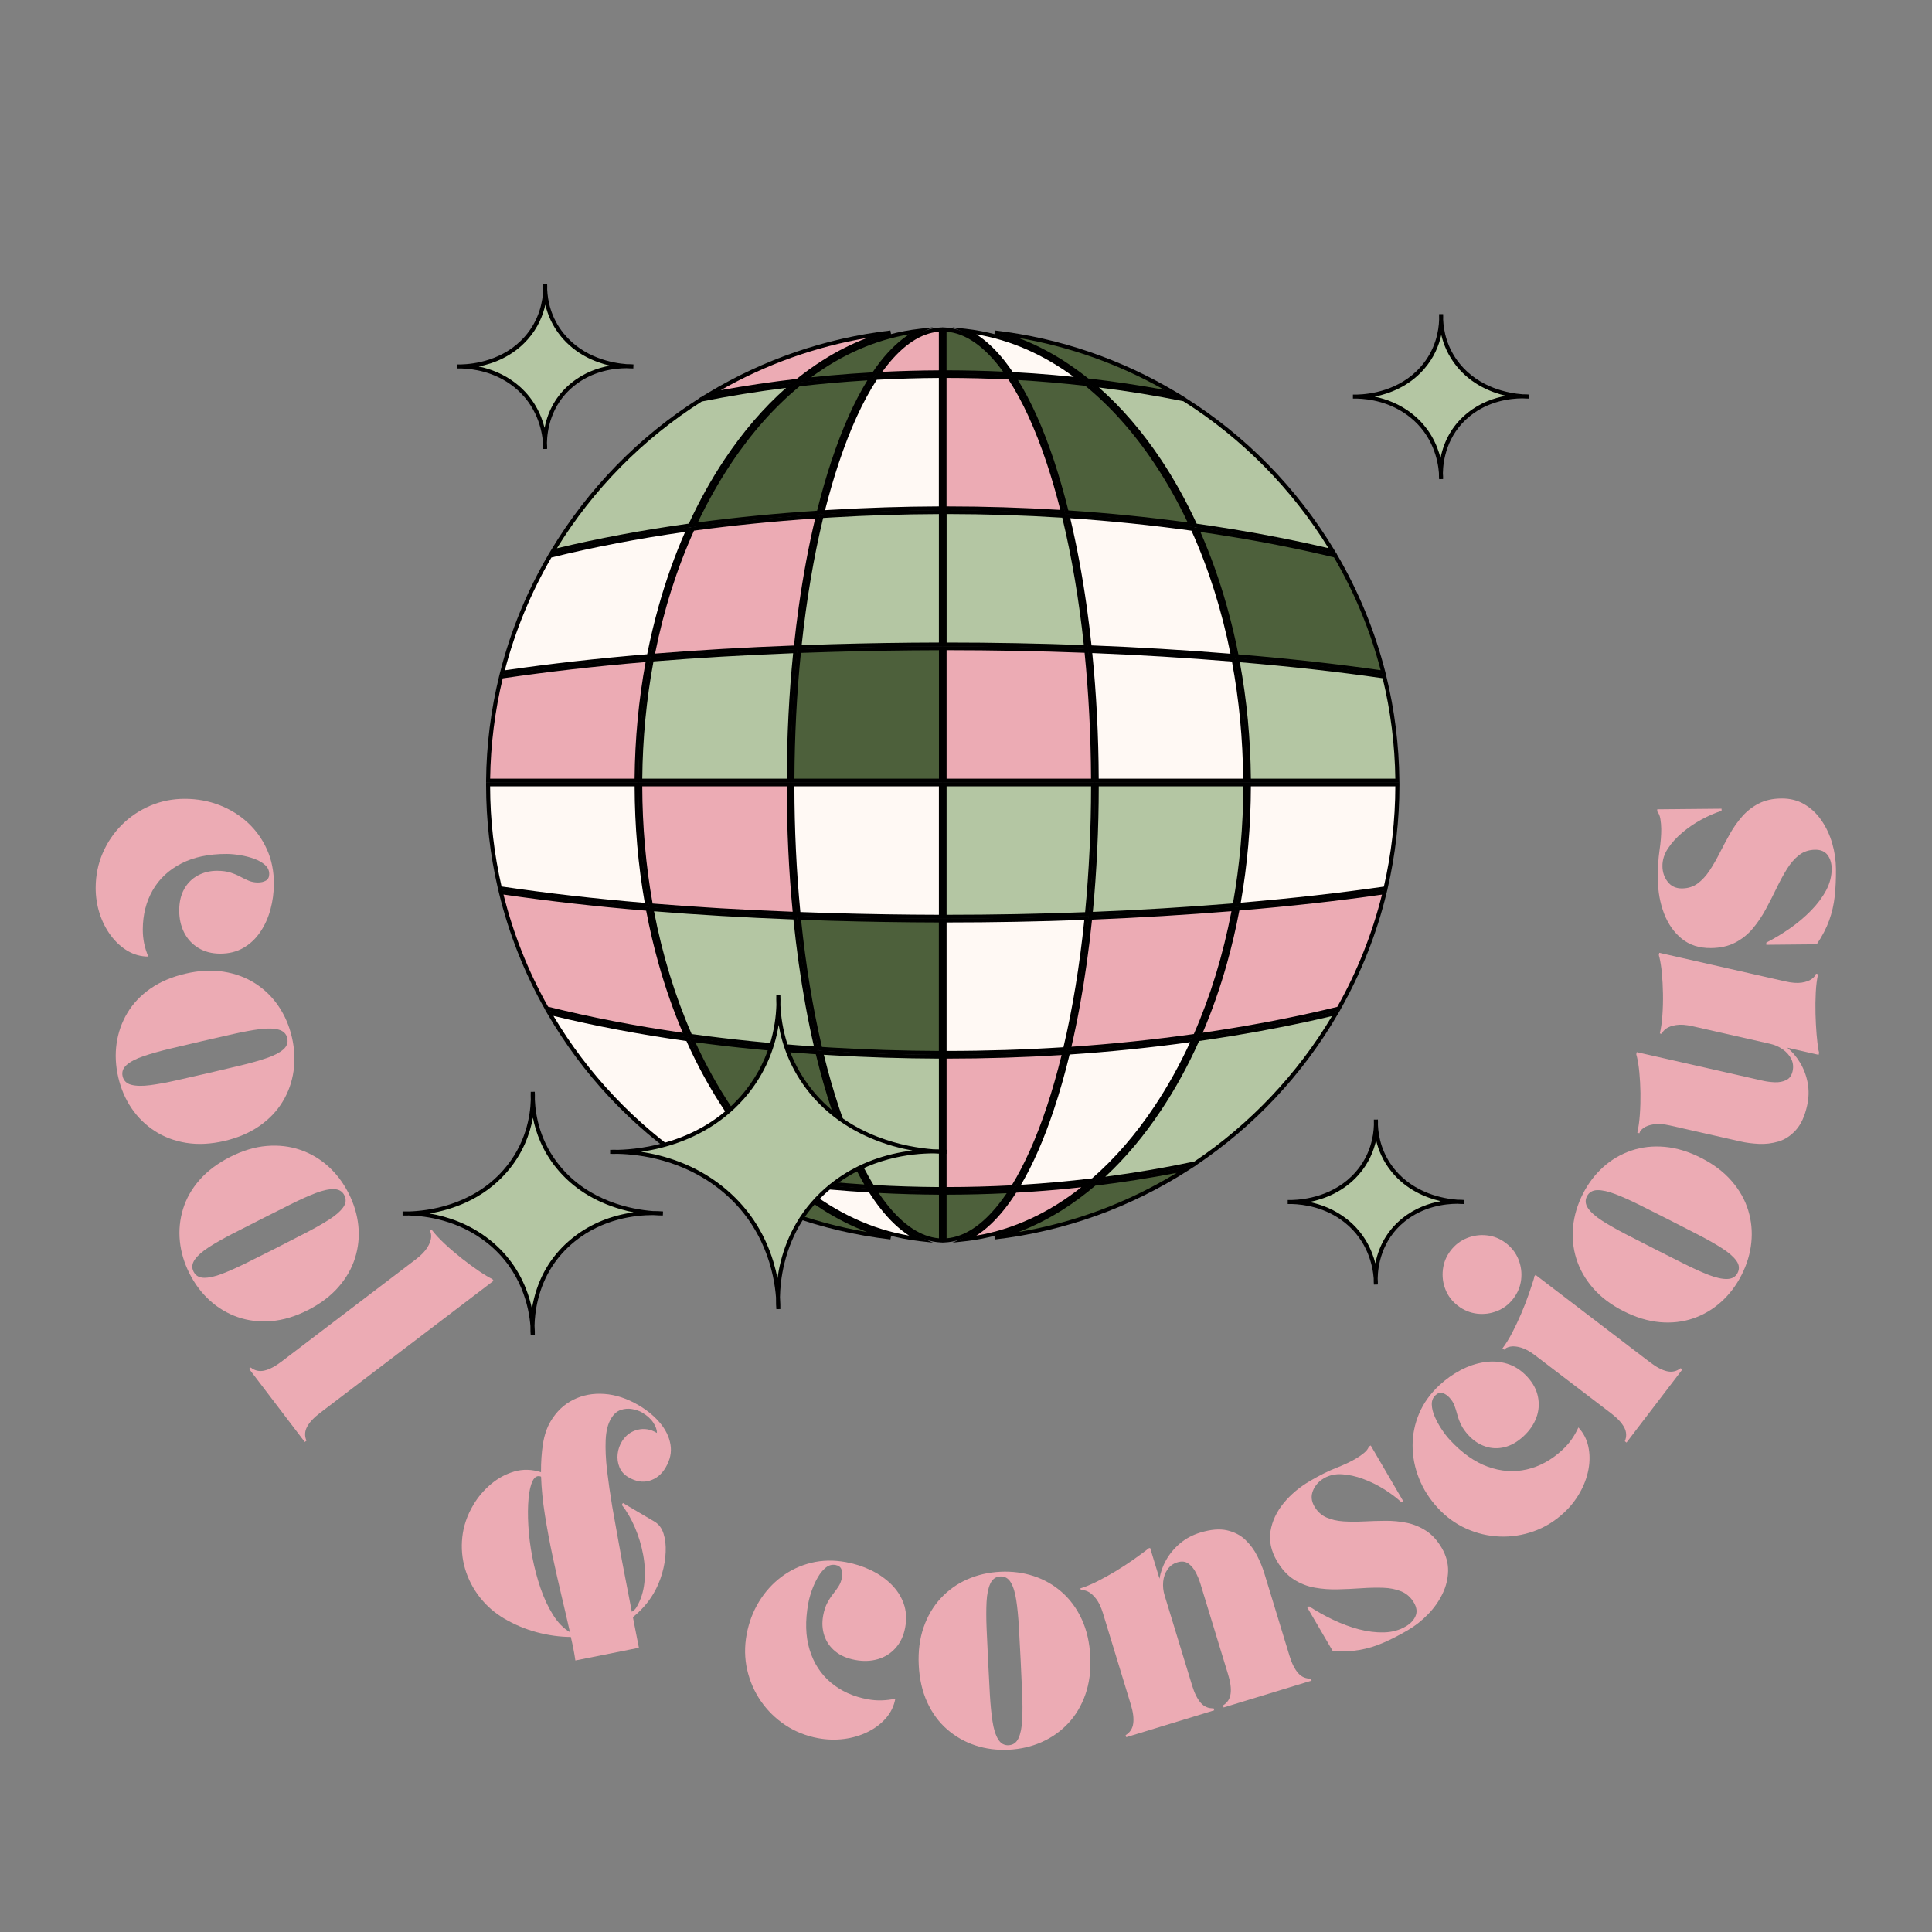 <svg xmlns="http://www.w3.org/2000/svg" xmlns:xlink="http://www.w3.org/1999/xlink" width="1080" viewBox="0 0 810 810" height="1080" preserveAspectRatio="xMidYMid meet"><rect x="0" y="0" width="810" height="810" fill="#808080" stroke="none"/><defs><g></g><clipPath id="82295db666"><path d="M 168.672 457 L 278 457 L 278 560 L 168.672 560 Z M 168.672 457 " clip-rule="nonzero"></path></clipPath><clipPath id="34fc67de87"><path d="M 567 131 L 641.172 131 L 641.172 201 L 567 201 Z M 567 131 " clip-rule="nonzero"></path></clipPath><clipPath id="1dc3b52c92"><path d="M 191 119.066 L 266 119.066 L 266 189 L 191 189 Z M 191 119.066 " clip-rule="nonzero"></path></clipPath></defs><path fill="#4d603b" d="M 497.637 490.023 C 473.855 505.262 446.48 515.375 417.086 518.797 C 426.711 516.301 436.113 512.172 445.168 506.426 C 449.867 503.441 454.438 500.055 458.836 496.277 C 471.934 494.695 484.895 492.602 497.637 490.023 Z M 497.637 490.023 " fill-opacity="1" fill-rule="nonzero"></path><path fill="#000000" d="M 417.188 519.641 L 416.883 517.988 C 426.406 515.527 435.777 511.398 444.727 505.719 C 449.379 502.766 453.949 499.379 458.297 495.652 L 458.531 495.453 L 458.801 495.453 C 471.797 493.867 484.812 491.777 497.469 489.215 L 501.887 488.32 L 498.094 490.75 C 486.059 498.469 473.148 504.824 459.746 509.66 C 446.027 514.582 431.699 517.953 417.188 519.641 Z M 459.207 497.086 C 454.84 500.812 450.273 504.184 445.637 507.133 C 439.57 510.977 433.332 514.129 426.961 516.539 C 450.508 512.543 472.777 504.234 493.305 491.742 C 482.082 493.902 470.637 495.703 459.207 497.086 Z M 459.207 497.086 " fill-opacity="1" fill-rule="nonzero"></path><path fill="#ecabb4" d="M 456.141 496.598 C 440.414 509.609 422.969 517.449 404.762 519.523 C 410.223 517.129 415.516 512.695 420.59 506.238 C 422.277 504.098 423.93 501.758 425.547 499.211 C 428.109 499.074 430.672 498.906 433.23 498.723 C 440.918 498.199 448.555 497.492 456.141 496.598 Z M 456.141 496.598 " fill-opacity="1" fill-rule="nonzero"></path><path fill="#000000" d="M 399.336 520.988 L 404.441 518.746 C 409.754 516.422 414.977 512.039 419.949 505.719 C 421.602 503.609 423.254 501.266 424.855 498.754 L 425.09 498.387 L 425.531 498.367 C 428.039 498.234 430.637 498.066 433.199 497.879 C 440.785 497.34 448.469 496.633 456.055 495.754 L 458.887 495.434 L 456.695 497.254 C 448.789 503.797 440.395 509.07 431.75 512.949 C 423.051 516.84 414.016 519.336 404.883 520.363 Z M 426.035 500.035 C 424.484 502.465 422.883 504.723 421.266 506.777 C 417.422 511.648 413.426 515.426 409.312 518.039 C 424.805 515.426 439.586 508.617 453.359 497.762 C 446.684 498.504 439.941 499.109 433.301 499.566 C 430.871 499.75 428.43 499.902 426.035 500.035 Z M 426.035 500.035 " fill-opacity="1" fill-rule="nonzero"></path><path fill="#4d603b" d="M 423.676 499.328 C 422.277 501.469 420.859 503.477 419.41 505.312 C 411.961 514.77 404.09 519.742 396.016 520.062 L 396.016 500.035 L 396.25 500.035 C 405.422 500.035 414.574 499.801 423.676 499.328 Z M 423.676 499.328 " fill-opacity="1" fill-rule="nonzero"></path><path fill="#000000" d="M 395.172 520.938 L 395.172 499.195 L 396.25 499.195 C 405.387 499.195 414.605 498.957 423.625 498.484 L 425.227 498.484 L 424.383 499.785 C 422.984 501.941 421.535 503.98 420.066 505.836 C 412.449 515.492 404.375 520.566 396.047 520.902 Z M 396.859 500.879 L 396.859 519.168 C 404.359 518.527 411.723 513.691 418.754 504.789 C 419.867 503.375 420.977 501.855 422.059 500.254 C 413.73 500.66 405.27 500.863 396.859 500.879 Z M 396.859 500.879 " fill-opacity="1" fill-rule="nonzero"></path><path fill="#4d603b" d="M 394.48 500.035 L 394.48 520.078 C 386.406 519.742 378.551 514.785 371.086 505.328 C 369.617 503.457 368.168 501.438 366.754 499.246 C 376.008 499.734 385.262 500.004 394.48 500.035 Z M 394.48 500.035 " fill-opacity="1" fill-rule="nonzero"></path><path fill="#000000" d="M 395.324 520.938 L 394.449 520.902 C 386.121 520.551 378.047 515.492 370.43 505.836 C 368.945 503.945 367.461 501.875 366.047 499.684 L 365.203 498.387 L 366.805 498.387 C 375.992 498.891 385.293 499.16 394.48 499.195 L 395.324 499.195 Z M 368.387 500.156 C 369.484 501.789 370.613 503.34 371.758 504.789 C 378.773 513.691 386.137 518.527 393.656 519.168 L 393.656 500.879 C 385.262 500.828 376.766 500.594 368.387 500.156 Z M 368.387 500.156 " fill-opacity="1" fill-rule="nonzero"></path><path fill="#fff9f4" d="M 385.715 519.523 C 367.445 517.449 349.93 509.559 334.156 496.445 C 338.84 496.984 343.559 497.473 348.312 497.895 C 353.824 498.387 359.355 498.789 364.867 499.109 C 366.5 501.688 368.168 504.082 369.891 506.238 C 374.98 512.695 380.273 517.145 385.715 519.523 Z M 385.715 519.523 " fill-opacity="1" fill-rule="nonzero"></path><path fill="#000000" d="M 391.176 520.988 L 385.633 520.363 C 376.48 519.32 367.395 516.809 358.664 512.898 C 349.98 509.004 341.555 503.695 333.633 497.105 L 331.457 495.285 L 334.273 495.605 C 338.957 496.145 343.711 496.633 348.414 497.055 C 353.895 497.543 359.457 497.945 364.934 498.266 L 365.371 498.285 L 365.605 498.656 C 367.227 501.215 368.895 503.594 370.562 505.719 C 375.535 512.039 380.762 516.422 386.07 518.746 Z M 336.938 497.609 C 350.758 508.547 365.605 515.41 381.164 518.039 C 377.07 515.426 373.059 511.648 369.215 506.777 C 367.578 504.707 365.961 502.414 364.379 499.934 C 359 499.613 353.574 499.211 348.23 498.738 C 344.488 498.402 340.695 498.031 336.938 497.609 Z M 336.938 497.609 " fill-opacity="1" fill-rule="nonzero"></path><path fill="#4d603b" d="M 373.41 518.797 C 343.93 515.375 316.488 505.211 292.656 489.891 C 305.266 492.434 318.227 494.523 331.477 496.125 C 335.941 499.953 340.559 503.391 345.328 506.426 C 354.398 512.172 363.785 516.32 373.41 518.797 Z M 373.41 518.797 " fill-opacity="1" fill-rule="nonzero"></path><path fill="#000000" d="M 373.309 519.641 C 358.746 517.953 344.387 514.566 330.633 509.594 C 317.199 504.738 304.254 498.352 292.199 490.598 L 288.426 488.172 L 292.824 489.062 C 305.348 491.594 318.379 493.699 331.523 495.285 L 331.797 495.285 L 332.031 495.484 C 336.445 499.277 341.066 502.715 345.785 505.719 C 354.734 511.398 364.105 515.527 373.629 517.988 Z M 296.973 491.594 C 317.57 504.148 339.902 512.527 363.535 516.539 C 357.18 514.129 350.926 510.977 344.859 507.133 C 340.137 504.133 335.52 500.711 331.105 496.934 C 319.559 495.52 308.098 493.734 296.973 491.594 Z M 296.973 491.594 " fill-opacity="1" fill-rule="nonzero"></path><path fill="#fff9f4" d="M 329.434 494.34 C 315.664 492.621 302.266 490.395 289.25 487.648 C 265.129 471.414 244.922 449.84 230.289 424.625 C 248.645 429.16 267.961 432.832 288.375 435.684 C 293.043 446.199 298.422 456.027 304.473 465.094 C 312.023 476.457 320.383 486.23 329.434 494.34 Z M 329.434 494.34 " fill-opacity="1" fill-rule="nonzero"></path><path fill="#000000" d="M 331.996 495.52 L 329.316 495.184 C 315.598 493.465 302.094 491.223 289.148 488.508 L 288.98 488.508 L 288.762 488.355 C 276.695 480.23 265.535 470.723 255.574 460.09 C 245.594 449.438 236.848 437.652 229.531 425.062 L 228.535 423.344 L 230.457 423.816 C 248.645 428.301 268.148 432.023 288.391 434.855 L 288.879 434.855 L 289.098 435.363 C 293.734 445.812 299.129 455.656 305.129 464.656 C 312.613 475.883 320.973 485.66 329.957 493.734 Z M 289.59 486.855 C 301.625 489.383 314.164 491.508 326.906 493.16 C 318.562 485.371 310.793 476.102 303.766 465.566 C 297.797 456.617 292.422 446.824 287.785 436.457 C 268.332 433.727 249.59 430.168 232.027 425.922 C 246.387 450.094 266.242 471.129 289.59 486.855 Z M 289.59 486.855 " fill-opacity="1" fill-rule="nonzero"></path><path fill="#4d603b" d="M 363.887 497.523 C 358.746 497.203 353.605 496.836 348.449 496.363 C 342.918 495.875 337.457 495.301 332.066 494.66 C 322.559 486.398 313.727 476.219 305.734 464.254 C 299.887 455.469 294.66 445.996 290.129 435.934 C 306.898 438.227 324.395 439.98 342.699 441.195 C 344.723 449.586 346.965 457.512 349.441 464.926 C 353.758 477.871 358.613 488.793 363.887 497.523 Z M 363.887 497.523 " fill-opacity="1" fill-rule="nonzero"></path><path fill="#000000" d="M 365.457 498.469 L 363.855 498.367 C 358.68 498.047 353.473 497.66 348.398 497.203 C 342.953 496.715 337.441 496.145 332.031 495.504 L 331.762 495.504 L 331.523 495.301 C 321.918 486.957 313 476.656 305.047 464.723 C 299.215 455.977 293.938 446.402 289.371 436.289 L 288.746 434.906 L 290.246 435.109 C 306.883 437.383 324.547 439.152 342.77 440.352 L 343.391 440.383 L 343.543 440.992 C 345.551 449.336 347.809 457.309 350.27 464.656 C 354.551 477.5 359.387 488.422 364.629 497.086 Z M 332.418 493.852 C 337.746 494.492 343.172 495.047 348.531 495.535 C 353.082 495.941 357.719 496.293 362.355 496.598 C 357.348 488.051 352.746 477.5 348.652 465.195 C 346.242 457.965 344.016 450.16 342.043 441.984 C 324.562 440.824 307.59 439.137 291.543 436.98 C 295.926 446.504 300.934 455.52 306.445 463.797 C 314.266 475.527 322.996 485.641 332.418 493.852 Z M 332.418 493.852 " fill-opacity="1" fill-rule="nonzero"></path><path fill="#b4c6a3" d="M 394.48 442.98 L 394.48 498.52 C 384.957 498.484 375.367 498.184 365.758 497.645 C 360.316 488.859 355.344 477.738 350.91 464.453 C 348.48 457.191 346.289 449.453 344.32 441.312 C 345.785 441.414 347.27 441.496 348.75 441.582 C 364.09 442.473 379.344 442.945 394.48 442.98 Z M 394.48 442.98 " fill-opacity="1" fill-rule="nonzero"></path><path fill="#000000" d="M 395.324 499.379 L 394.48 499.379 C 384.957 499.344 375.281 499.043 365.707 498.504 L 365.27 498.484 L 365.035 498.113 C 359.555 489.281 354.535 478.059 350.102 464.742 C 347.691 457.527 345.465 449.707 343.492 441.531 L 343.223 440.418 L 344.371 440.484 C 345.902 440.586 347.402 440.672 348.801 440.754 C 364.039 441.648 379.414 442.137 394.5 442.172 L 395.34 442.172 L 395.34 499.379 Z M 366.246 496.816 C 375.367 497.34 384.57 497.625 393.637 497.676 L 393.637 443.824 C 378.805 443.773 363.688 443.301 348.684 442.406 C 347.621 442.34 346.527 442.273 345.398 442.203 C 347.301 449.941 349.426 457.324 351.703 464.168 C 356.035 477.18 360.922 488.172 366.246 496.816 Z M 366.246 496.816 " fill-opacity="1" fill-rule="nonzero"></path><path fill="#ecabb4" d="M 446.16 441.414 C 444.188 449.52 441.996 457.223 439.586 464.453 C 435.137 477.82 430.133 488.98 424.652 497.777 C 415.164 498.285 405.605 498.535 396.016 498.535 L 396.016 442.996 C 396.199 442.996 396.387 442.996 396.59 442.996 C 413.273 442.98 429.812 442.457 446.16 441.414 Z M 446.16 441.414 " fill-opacity="1" fill-rule="nonzero"></path><path fill="#000000" d="M 396.469 499.379 C 396.32 499.379 396.168 499.379 396.016 499.379 L 395.172 499.379 L 395.172 442.137 L 396.016 442.137 C 396.199 442.137 396.387 442.137 396.57 442.137 C 413.176 442.137 429.844 441.613 446.094 440.57 L 447.238 440.504 L 446.969 441.613 C 444.996 449.758 442.773 457.543 440.379 464.723 C 435.914 478.125 430.855 489.383 425.359 498.234 L 425.125 498.605 L 424.688 498.621 C 415.398 499.125 405.91 499.379 396.469 499.379 Z M 396.859 443.824 L 396.859 497.676 C 405.977 497.676 415.164 497.426 424.18 496.953 C 429.523 488.27 434.445 477.246 438.812 464.168 C 441.086 457.359 443.195 450.008 445.082 442.324 C 429.223 443.316 413.023 443.824 396.859 443.824 Z M 396.859 443.824 " fill-opacity="1" fill-rule="nonzero"></path><path fill="#fff9f4" d="M 500.367 435.918 C 495.836 445.98 490.609 455.469 484.762 464.254 C 476.719 476.305 467.805 486.551 458.211 494.844 C 447.727 496.109 437.16 497.055 426.523 497.66 C 431.852 488.895 436.723 477.938 441.055 464.926 C 443.516 457.543 445.758 449.656 447.762 441.312 C 465.527 440.133 483.09 438.328 500.367 435.918 Z M 500.367 435.918 " fill-opacity="1" fill-rule="nonzero"></path><path fill="#000000" d="M 424.973 498.605 L 425.801 497.238 C 431.074 488.543 435.945 477.586 440.246 464.672 C 442.688 457.34 444.945 449.418 446.938 441.125 L 447.086 440.484 L 447.727 440.484 C 465.41 439.324 483.074 437.504 500.25 435.109 L 501.766 434.891 L 501.145 436.289 C 496.574 446.418 491.301 455.992 485.469 464.758 C 477.445 476.777 468.477 487.125 458.77 495.52 L 458.531 495.723 L 458.262 495.723 C 447.777 496.984 437.109 497.93 426.559 498.535 Z M 448.438 442.105 C 446.465 450.227 444.258 458 441.844 465.195 C 437.734 477.566 433.098 488.172 428.059 496.734 C 437.984 496.125 447.996 495.234 457.859 494.035 C 467.363 485.777 476.18 475.598 484.051 463.781 C 489.562 455.504 494.586 446.484 498.969 436.945 C 482.434 439.238 465.426 440.973 448.438 442.105 Z M 448.438 442.105 " fill-opacity="1" fill-rule="nonzero"></path><path fill="#b4c6a3" d="M 560.172 424.707 C 545.523 449.941 525.266 471.535 501.109 487.75 C 487.844 490.547 474.426 492.805 460.875 494.523 C 470.012 486.367 478.438 476.539 486.043 465.113 C 492.094 456.043 497.469 446.199 502.156 435.664 C 507.129 434.957 512.082 434.199 517.023 433.391 C 532.141 430.91 546.484 428.027 560.172 424.707 Z M 560.172 424.707 " fill-opacity="1" fill-rule="nonzero"></path><path fill="#000000" d="M 458.281 495.703 L 460.301 493.902 C 469.371 485.809 477.797 475.965 485.332 464.656 C 491.332 455.656 496.727 445.797 501.379 435.344 L 501.598 434.84 L 502.086 434.84 C 507.043 434.133 512.016 433.371 516.871 432.582 C 531.938 430.102 546.453 427.188 559.988 423.898 L 561.91 423.426 L 560.914 425.129 C 553.598 437.738 544.816 449.52 534.82 460.191 C 524.844 470.824 513.668 480.332 501.582 488.457 L 501.449 488.543 L 501.297 488.574 C 488.082 491.371 474.512 493.648 460.977 495.367 Z M 502.727 436.441 C 498.094 446.824 492.715 456.617 486.73 465.582 C 479.668 476.188 471.816 485.523 463.402 493.344 C 475.961 491.691 488.52 489.551 500.773 486.957 C 524.152 471.23 544.059 450.176 558.453 425.988 C 545.441 429.09 531.551 431.855 517.156 434.23 C 512.402 435.008 507.551 435.75 502.727 436.441 Z M 502.727 436.441 " fill-opacity="1" fill-rule="nonzero"></path><path fill="#fff9f4" d="M 455.551 384.793 C 453.559 404.449 450.527 423.008 446.531 439.863 C 429.879 440.941 413.023 441.48 396.016 441.465 L 396.016 385.922 L 396.57 385.922 C 416.461 385.906 436.148 385.535 455.551 384.793 Z M 455.551 384.793 " fill-opacity="1" fill-rule="nonzero"></path><path fill="#000000" d="M 396.641 442.289 C 396.438 442.289 396.219 442.289 396.016 442.289 L 395.172 442.289 L 395.172 385.062 L 396.57 385.062 C 416.359 385.062 436.184 384.691 455.516 383.953 L 456.477 383.953 L 456.391 384.879 C 454.402 404.633 451.367 423.191 447.359 440.047 L 447.207 440.652 L 446.582 440.688 C 430.199 441.75 413.395 442.289 396.641 442.289 Z M 396.859 386.75 L 396.859 440.605 C 413.309 440.605 429.777 440.082 445.855 439.055 C 449.719 422.703 452.648 404.75 454.605 385.672 C 435.66 386.379 416.242 386.75 396.859 386.75 Z M 396.859 386.75 " fill-opacity="1" fill-rule="nonzero"></path><path fill="#ecabb4" d="M 580.516 374.074 C 576.32 391.367 569.781 407.77 561.219 422.887 C 547.145 426.344 532.379 429.328 516.754 431.906 C 512.152 432.664 507.516 433.371 502.863 434.047 C 506.992 424.559 510.551 414.512 513.516 403.977 C 515.641 396.457 517.426 388.789 518.875 380.984 C 540.992 379.113 561.402 376.82 580.516 374.074 Z M 580.516 374.074 " fill-opacity="1" fill-rule="nonzero"></path><path fill="#000000" d="M 501.496 435.074 L 502.105 433.691 C 506.219 424.238 509.789 414.156 512.723 403.723 C 514.832 396.273 516.617 388.555 518.066 380.801 L 518.203 380.109 L 518.875 380.109 C 541.141 378.238 561.27 375.996 580.418 373.23 L 581.648 373.047 L 581.359 374.258 C 577.215 391.402 570.691 407.887 561.977 423.277 L 561.789 423.598 L 561.438 423.68 C 547.445 427.117 532.48 430.152 516.902 432.699 C 512.371 433.441 507.684 434.164 502.996 434.84 Z M 519.602 381.742 C 518.168 389.328 516.398 396.879 514.344 404.18 C 511.527 414.176 508.121 423.867 504.246 432.969 C 508.426 432.359 512.57 431.719 516.617 431.047 C 532.008 428.52 546.824 425.52 560.66 422.129 C 569.004 407.332 575.309 391.504 579.406 375.07 C 560.762 377.75 541.176 379.922 519.602 381.742 Z M 519.602 381.742 " fill-opacity="1" fill-rule="nonzero"></path><path fill="#ecabb4" d="M 517.324 381.086 C 513.801 399.949 508.34 417.863 501.109 434.281 C 483.715 436.727 466.035 438.562 448.133 439.762 C 450.762 428.586 452.988 416.586 454.789 403.859 C 455.668 397.586 456.441 391.215 457.102 384.742 C 477.328 383.953 497.234 382.754 516.77 381.137 C 516.938 381.121 517.141 381.102 517.324 381.086 Z M 517.324 381.086 " fill-opacity="1" fill-rule="nonzero"></path><path fill="#000000" d="M 447.039 440.672 L 447.309 439.559 C 449.918 428.434 452.16 416.383 453.949 403.723 C 454.824 397.469 455.602 391.047 456.258 384.645 L 456.324 383.918 L 457.051 383.883 C 477.191 383.094 497.266 381.879 516.684 380.293 C 516.887 380.277 517.074 380.262 517.258 380.242 L 518.371 380.141 L 518.168 381.238 C 514.629 400.199 509.148 418.152 501.887 434.621 L 501.668 435.125 L 501.176 435.125 C 483.852 437.57 466.035 439.406 448.199 440.605 Z M 457.84 385.555 C 457.219 391.738 456.461 397.926 455.602 403.977 C 453.863 416.246 451.723 427.98 449.195 438.852 C 466.473 437.672 483.715 435.883 500.52 433.523 C 507.5 417.613 512.793 400.301 516.297 382.031 C 497.25 383.562 477.598 384.762 457.84 385.555 Z M 457.84 385.555 " fill-opacity="1" fill-rule="nonzero"></path><path fill="#4d603b" d="M 394.48 385.906 L 394.48 441.445 C 379.379 441.414 364.141 440.941 348.836 440.031 C 347.199 439.93 345.566 439.828 343.949 439.727 C 339.953 422.887 336.938 404.348 334.945 384.727 C 339.465 384.895 344.051 385.047 348.703 385.184 C 364.059 385.652 379.328 385.891 394.48 385.906 Z M 394.48 385.906 " fill-opacity="1" fill-rule="nonzero"></path><path fill="#000000" d="M 395.324 442.289 L 394.48 442.289 C 379.43 442.254 364.059 441.785 348.785 440.875 C 347.133 440.773 345.5 440.672 343.879 440.57 L 343.258 440.535 L 343.105 439.93 C 339.109 423.074 336.078 404.531 334.086 384.828 L 333.984 383.902 L 334.945 383.902 C 339.449 384.07 344.066 384.223 348.684 384.355 C 364.008 384.812 379.414 385.047 394.449 385.062 L 395.289 385.062 L 395.289 442.289 Z M 344.605 438.934 C 346.004 439.02 347.438 439.121 348.871 439.203 C 363.82 440.082 378.871 440.555 393.621 440.605 L 393.621 386.75 C 378.84 386.715 363.703 386.48 348.652 386.043 C 344.371 385.922 340.07 385.773 335.855 385.621 C 337.828 404.668 340.762 422.602 344.605 438.934 Z M 344.605 438.934 " fill-opacity="1" fill-rule="nonzero"></path><path fill="#b4c6a3" d="M 342.348 439.645 C 323.906 438.414 306.277 436.641 289.402 434.301 C 282.172 417.898 276.711 400.016 273.188 381.152 C 292.133 382.703 312.125 383.867 333.414 384.691 C 334.07 391.184 334.828 397.57 335.723 403.859 C 337.508 416.516 339.719 428.484 342.348 439.645 Z M 342.348 439.645 " fill-opacity="1" fill-rule="nonzero"></path><path fill="#000000" d="M 343.41 440.484 L 342.277 440.484 C 323.891 439.273 306.09 437.469 289.336 435.141 L 288.848 435.141 L 288.629 434.637 C 281.379 418.184 275.902 400.25 272.344 381.305 L 272.145 380.227 L 273.238 380.312 C 292.25 381.863 311.938 383.023 333.43 383.832 L 334.156 383.867 L 334.223 384.594 C 334.863 391.031 335.637 397.469 336.531 403.723 C 338.301 416.316 340.527 428.316 343.141 439.441 Z M 289.977 433.523 C 306.227 435.766 323.469 437.52 341.25 438.715 C 338.738 427.859 336.598 416.18 334.879 403.961 C 334.035 397.926 333.277 391.707 332.637 385.484 C 311.82 384.676 292.691 383.562 274.199 382.062 C 277.707 400.32 283.016 417.629 289.977 433.523 Z M 289.977 433.523 " fill-opacity="1" fill-rule="nonzero"></path><path fill="#ecabb4" d="M 287.648 434.047 C 267.121 431.148 247.684 427.406 229.246 422.785 C 220.699 407.684 214.16 391.301 209.98 374.008 C 229.43 376.871 249.844 379.199 271.637 381.02 C 273.086 388.789 274.875 396.441 276.996 403.941 C 279.945 414.492 283.504 424.539 287.648 434.047 Z M 287.648 434.047 " fill-opacity="1" fill-rule="nonzero"></path><path fill="#000000" d="M 289.016 435.09 L 287.531 434.891 C 267.086 432.008 247.414 428.215 229.043 423.613 L 228.688 423.527 L 228.504 423.207 C 219.805 407.82 213.281 391.336 209.152 374.211 L 208.867 372.996 L 210.098 373.18 C 229.699 376.078 249.844 378.371 271.688 380.191 L 272.328 380.242 L 272.445 380.867 C 273.895 388.586 275.684 396.273 277.773 403.723 C 280.723 414.176 284.297 424.27 288.41 433.711 Z M 229.785 422.062 C 247.551 426.496 266.547 430.168 286.27 433 C 282.375 423.883 278.969 414.191 276.156 404.18 C 274.098 396.898 272.328 389.363 270.914 381.812 C 249.742 380.043 230.137 377.816 211.09 375.035 C 215.172 391.453 221.457 407.262 229.785 422.062 Z M 229.785 422.062 " fill-opacity="1" fill-rule="nonzero"></path><path fill="#fff9f4" d="M 271.332 379.469 C 249.504 377.648 229.059 375.305 209.59 372.422 C 206.355 358.5 204.637 344.004 204.637 329.121 C 204.637 329.035 204.637 328.934 204.637 328.852 L 266.902 328.852 L 266.902 329.121 C 266.902 346.297 268.383 363.152 271.332 379.469 Z M 271.332 379.469 " fill-opacity="1" fill-rule="nonzero"></path><path fill="#000000" d="M 272.363 380.395 L 271.266 380.312 C 249.336 378.473 229.129 376.164 209.473 373.25 L 208.898 373.164 L 208.766 372.609 C 205.461 358.434 203.793 343.801 203.793 329.121 C 203.793 329.02 203.793 328.918 203.793 328.832 L 203.809 328.008 L 267.742 328.008 L 267.742 329.121 C 267.742 346.195 269.227 363.102 272.16 379.316 Z M 210.281 371.664 C 229.398 374.496 249.051 376.738 270.324 378.539 C 267.523 362.73 266.109 346.297 266.074 329.691 L 205.48 329.691 C 205.512 343.836 207.129 357.961 210.281 371.664 Z M 210.281 371.664 " fill-opacity="1" fill-rule="nonzero"></path><path fill="#ecabb4" d="M 333.262 383.141 C 311.922 382.316 291.879 381.152 272.902 379.586 C 269.953 363.336 268.434 346.398 268.434 329.102 L 268.434 328.832 L 330.699 328.832 L 330.699 329.102 C 330.684 347.594 331.559 365.695 333.262 383.141 Z M 333.262 383.141 " fill-opacity="1" fill-rule="nonzero"></path><path fill="#000000" d="M 334.188 384.02 L 333.227 383.984 C 311.617 383.16 291.863 381.996 272.832 380.43 L 272.191 380.379 L 272.074 379.738 C 269.109 363.336 267.59 346.312 267.59 329.102 L 267.59 327.992 L 331.543 327.992 L 331.543 329.102 C 331.543 347.508 332.402 365.664 334.105 383.059 Z M 273.609 378.812 C 292.133 380.328 311.367 381.457 332.336 382.266 C 330.699 365.293 329.875 347.609 329.855 329.676 L 269.277 329.676 C 269.312 346.363 270.762 362.883 273.609 378.812 Z M 273.609 378.812 " fill-opacity="1" fill-rule="nonzero"></path><path fill="#fff9f4" d="M 394.48 328.832 L 394.48 384.371 C 379.344 384.355 364.09 384.121 348.734 383.664 C 344.016 383.531 339.379 383.363 334.797 383.191 C 333.109 365.848 332.234 347.68 332.234 329.102 L 332.234 328.832 Z M 394.48 328.832 " fill-opacity="1" fill-rule="nonzero"></path><path fill="#000000" d="M 395.324 385.215 L 394.48 385.215 C 379.461 385.199 364.059 384.965 348.703 384.508 C 343.949 384.371 339.262 384.203 334.762 384.035 L 334.02 384.035 L 333.938 383.277 C 332.234 365.781 331.355 347.559 331.355 329.102 L 331.355 327.992 L 395.309 327.992 L 395.309 385.215 Z M 335.555 382.383 C 339.816 382.535 344.25 382.688 348.75 382.824 C 363.805 383.262 378.891 383.496 393.637 383.531 L 393.637 329.676 L 333.059 329.676 C 333.074 347.629 333.918 365.359 335.555 382.383 Z M 335.555 382.383 " fill-opacity="1" fill-rule="nonzero"></path><path fill="#b4c6a3" d="M 458.281 328.832 L 458.281 329.102 C 458.281 347.695 457.402 365.883 455.699 383.242 C 436.062 384.004 416.141 384.371 396.016 384.371 L 396.016 328.832 Z M 458.281 328.832 " fill-opacity="1" fill-rule="nonzero"></path><path fill="#000000" d="M 396.539 385.215 C 396.367 385.215 396.184 385.215 396.016 385.215 L 395.172 385.215 L 395.172 327.992 L 459.121 327.992 L 459.121 329.102 C 459.121 347.578 458.262 365.816 456.543 383.328 L 456.477 384.086 L 455.734 384.086 C 436.332 384.844 416.426 385.215 396.539 385.215 Z M 396.859 329.676 L 396.859 383.531 C 416.359 383.531 435.895 383.16 454.941 382.434 C 456.578 365.375 457.422 347.645 457.438 329.676 Z M 396.859 329.676 " fill-opacity="1" fill-rule="nonzero"></path><path fill="#b4c6a3" d="M 522.062 328.832 L 522.062 329.102 C 522.062 346.379 520.543 363.285 517.613 379.52 C 517.273 379.551 516.953 379.57 516.617 379.602 C 497.164 381.203 477.344 382.402 457.234 383.191 C 458.938 365.73 459.812 347.609 459.812 329.102 L 459.812 328.832 Z M 522.062 328.832 " fill-opacity="1" fill-rule="nonzero"></path><path fill="#000000" d="M 456.309 384.07 L 456.41 383.109 C 458.113 365.695 458.973 347.527 458.973 329.102 L 458.973 327.992 L 522.922 327.992 L 522.922 329.102 C 522.922 346.277 521.422 363.305 518.453 379.672 L 518.336 380.312 L 517.695 380.363 C 517.359 380.395 517.039 380.41 516.703 380.445 C 497.336 382.031 477.344 383.242 457.27 384.035 Z M 460.656 329.676 C 460.641 347.609 459.797 365.324 458.18 382.316 C 477.898 381.523 497.535 380.328 516.566 378.777 C 516.684 378.762 516.805 378.762 516.922 378.742 C 519.754 362.848 521.219 346.348 521.254 329.676 Z M 460.656 329.676 " fill-opacity="1" fill-rule="nonzero"></path><path fill="#fff9f4" d="M 585.859 329.102 C 585.859 344.004 584.141 358.516 580.887 372.457 C 561.758 375.238 541.312 377.531 519.164 379.383 C 522.094 363.102 523.578 346.262 523.578 329.102 L 523.578 328.832 L 585.859 328.832 C 585.859 328.918 585.859 329.02 585.859 329.102 Z M 585.859 329.102 " fill-opacity="1" fill-rule="nonzero"></path><path fill="#000000" d="M 518.152 380.328 L 518.355 379.25 C 521.285 363.051 522.77 346.18 522.77 329.121 L 522.77 328.008 L 586.703 328.008 L 586.719 328.832 C 586.719 328.934 586.719 329.035 586.719 329.121 C 586.719 343.816 585.035 358.465 581.73 372.676 L 581.598 373.23 L 581.023 373.316 C 561.789 376.113 541.582 378.371 519.246 380.242 Z M 524.438 329.676 C 524.406 346.262 522.973 362.664 520.191 378.457 C 541.832 376.621 561.488 374.41 580.195 371.715 C 583.348 357.992 584.969 343.867 585 329.676 Z M 524.438 329.676 " fill-opacity="1" fill-rule="nonzero"></path><path fill="#b4c6a3" d="M 585.859 327.301 L 523.594 327.301 C 523.496 310.023 521.875 293.082 518.793 276.715 C 540.891 278.57 561.285 280.844 580.383 283.609 C 583.82 297.633 585.707 312.266 585.859 327.301 Z M 585.859 327.301 " fill-opacity="1" fill-rule="nonzero"></path><path fill="#000000" d="M 586.703 328.141 L 522.754 328.141 L 522.754 327.301 C 522.652 310.125 521.035 293.148 517.965 276.852 L 517.762 275.754 L 518.859 275.84 C 541.125 277.695 561.285 279.953 580.5 282.734 L 581.059 282.816 L 581.191 283.375 C 584.699 297.668 586.551 312.434 586.688 327.266 Z M 524.438 326.457 L 585 326.457 C 584.797 312.23 583.027 298.07 579.691 284.352 C 561 281.656 541.379 279.465 519.805 277.645 C 522.734 293.438 524.285 309.855 524.438 326.457 Z M 524.438 326.457 " fill-opacity="1" fill-rule="nonzero"></path><path fill="#fff9f4" d="M 522.062 327.301 L 459.797 327.301 C 459.746 308.676 458.801 290.469 457.016 272.941 C 477.207 273.73 497.098 274.93 516.617 276.531 C 516.82 276.547 517.023 276.562 517.223 276.582 C 520.309 292.879 521.961 309.906 522.062 327.301 Z M 522.062 327.301 " fill-opacity="1" fill-rule="nonzero"></path><path fill="#000000" d="M 522.906 328.141 L 458.953 328.141 L 458.953 327.301 C 458.902 308.773 457.961 290.504 456.172 273.008 L 456.07 272.047 L 457.051 272.082 C 477.207 272.871 497.266 274.086 516.684 275.672 L 517.258 275.723 L 517.914 275.723 L 518.051 276.414 C 521.168 292.863 522.805 309.988 522.906 327.281 Z M 460.641 326.457 L 521.203 326.457 C 521.051 309.77 519.465 293.25 516.5 277.355 C 497.438 275.789 477.75 274.594 457.941 273.801 C 459.66 290.809 460.574 308.504 460.641 326.457 Z M 460.641 326.457 " fill-opacity="1" fill-rule="nonzero"></path><path fill="#ecabb4" d="M 458.281 327.301 L 396.016 327.301 L 396.016 271.762 C 416.074 271.762 435.93 272.133 455.5 272.871 C 457.27 290.301 458.211 308.59 458.281 327.301 Z M 458.281 327.301 " fill-opacity="1" fill-rule="nonzero"></path><path fill="#000000" d="M 459.121 328.141 L 395.172 328.141 L 395.172 270.918 L 396.016 270.918 C 396.148 270.918 396.285 270.918 396.418 270.918 C 416.324 270.918 436.215 271.289 455.531 272.031 L 456.258 272.062 L 456.324 272.789 C 458.113 290.352 459.055 308.691 459.105 327.301 Z M 396.859 326.457 L 457.422 326.457 C 457.336 308.453 456.426 290.707 454.723 273.684 C 435.812 272.957 416.344 272.602 396.859 272.586 Z M 396.859 326.457 " fill-opacity="1" fill-rule="nonzero"></path><path fill="#4d603b" d="M 394.48 271.762 L 394.48 327.301 L 332.215 327.301 C 332.266 308.605 333.211 290.336 334.996 272.922 C 339.516 272.754 344.098 272.602 348.734 272.469 C 364.09 272.012 379.344 271.777 394.48 271.762 Z M 394.48 271.762 " fill-opacity="1" fill-rule="nonzero"></path><path fill="#000000" d="M 395.324 328.141 L 331.375 328.141 L 331.375 327.301 C 331.426 308.707 332.367 290.387 334.156 272.84 L 334.223 272.113 L 334.945 272.082 C 339.379 271.91 344 271.762 348.684 271.625 C 364.008 271.172 379.414 270.934 394.465 270.918 L 395.309 270.918 L 395.309 328.141 Z M 333.074 326.457 L 393.656 326.457 L 393.656 272.602 C 378.891 272.637 363.805 272.871 348.77 273.312 C 344.336 273.445 339.969 273.582 335.773 273.73 C 334.055 290.738 333.145 308.473 333.074 326.457 Z M 333.074 326.457 " fill-opacity="1" fill-rule="nonzero"></path><path fill="#b4c6a3" d="M 333.465 272.992 C 331.676 290.52 330.75 308.707 330.684 327.316 L 268.434 327.316 C 268.535 309.906 270.188 292.848 273.289 276.531 C 292.219 274.961 312.191 273.801 333.465 272.992 Z M 333.465 272.992 " fill-opacity="1" fill-rule="nonzero"></path><path fill="#000000" d="M 331.523 328.141 L 267.59 328.141 L 267.59 327.301 C 267.691 309.973 269.328 292.828 272.465 276.363 L 272.582 275.738 L 273.223 275.688 C 292.219 274.137 311.922 272.973 333.445 272.148 L 334.406 272.113 L 334.305 273.074 C 332.52 290.555 331.594 308.793 331.543 327.316 Z M 269.277 326.457 L 329.84 326.457 C 329.926 308.523 330.816 290.84 332.52 273.867 C 311.652 274.676 292.488 275.805 273.98 277.305 C 271.012 293.199 269.43 309.734 269.277 326.457 Z M 269.277 326.457 " fill-opacity="1" fill-rule="nonzero"></path><path fill="#ecabb4" d="M 271.723 276.648 C 268.621 293.051 267 310.004 266.902 327.316 L 204.637 327.316 C 204.77 312.297 206.66 297.684 210.098 283.66 C 229.531 280.777 249.945 278.453 271.723 276.648 Z M 271.723 276.648 " fill-opacity="1" fill-rule="nonzero"></path><path fill="#000000" d="M 267.742 328.141 L 203.793 328.141 L 203.793 327.301 C 203.93 312.484 205.781 297.734 209.27 283.457 L 209.406 282.902 L 209.961 282.816 C 229.566 279.918 249.727 277.625 271.637 275.805 L 272.734 275.723 L 272.531 276.816 C 269.445 293.133 267.828 310.125 267.727 327.332 Z M 205.496 326.457 L 266.059 326.457 C 266.211 309.82 267.762 293.387 270.676 277.574 C 249.438 279.363 229.836 281.605 210.77 284.402 C 207.469 298.105 205.699 312.246 205.496 326.457 Z M 205.496 326.457 " fill-opacity="1" fill-rule="nonzero"></path><path fill="#fff9f4" d="M 288.629 221.953 C 284.078 232.098 280.184 242.902 276.98 254.266 C 275.059 261.09 273.406 268.035 272.023 275.082 C 250.281 276.883 229.918 279.195 210.5 282.043 C 214.934 264.613 221.762 248.145 230.629 232.992 C 248.949 228.477 268.23 224.801 288.629 221.953 Z M 288.629 221.953 " fill-opacity="1" fill-rule="nonzero"></path><path fill="#000000" d="M 209.371 283.07 L 209.676 281.84 C 214.059 264.578 220.867 247.992 229.887 232.57 L 230.121 232.148 L 230.508 232.148 C 248.715 227.664 268.215 223.941 288.477 221.109 L 289.891 221.109 L 289.371 222.289 C 284.852 232.387 280.941 243.207 277.754 254.484 C 275.852 261.258 274.184 268.238 272.816 275.234 L 272.699 275.855 L 272.059 275.906 C 250.266 277.711 230.156 279.984 210.586 282.867 Z M 231.184 233.734 C 222.535 248.566 215.98 264.48 211.648 281.031 C 230.66 278.266 250.215 276.059 271.332 274.305 C 272.684 267.48 274.316 260.668 276.172 254.047 C 279.223 243.207 282.945 232.773 287.246 222.996 C 267.66 225.777 248.797 229.387 231.184 233.734 Z M 231.184 233.734 " fill-opacity="1" fill-rule="nonzero"></path><path fill="#ecabb4" d="M 342.852 216.473 C 340.004 228.223 337.629 240.898 335.723 254.363 C 334.93 259.977 334.238 265.676 333.633 271.441 C 312.41 272.25 292.488 273.41 273.594 274.945 C 277.301 256.016 282.945 238.082 290.398 221.699 C 307.117 219.406 324.582 217.672 342.852 216.473 Z M 342.852 216.473 " fill-opacity="1" fill-rule="nonzero"></path><path fill="#000000" d="M 272.547 275.891 L 272.766 274.793 C 276.492 255.766 282.172 237.777 289.641 221.363 L 289.859 220.871 L 290.348 220.871 C 307 218.598 324.648 216.828 342.801 215.648 L 343.949 215.582 L 343.68 216.691 C 340.848 228.375 338.453 241.102 336.566 254.516 C 335.773 260.113 335.066 265.859 334.477 271.559 L 334.391 272.281 L 333.664 272.316 C 312.242 273.125 292.605 274.273 273.66 275.824 Z M 290.969 222.473 C 283.789 238.352 278.297 255.68 274.637 274.02 C 293.043 272.535 312.125 271.422 332.875 270.633 C 333.465 265.137 334.137 259.641 334.895 254.246 C 336.734 241.219 339.043 228.812 341.773 217.383 C 324.191 218.562 307.117 220.281 290.969 222.473 Z M 290.969 222.473 " fill-opacity="1" fill-rule="nonzero"></path><path fill="#b4c6a3" d="M 394.48 214.688 L 394.48 270.227 C 379.328 270.242 364.059 270.48 348.684 270.934 C 344.117 271.07 339.598 271.223 335.148 271.391 C 337.207 251.719 340.34 233.16 344.438 216.371 C 345.887 216.27 347.352 216.188 348.82 216.102 C 364.156 215.191 379.379 214.719 394.48 214.688 Z M 394.48 214.688 " fill-opacity="1" fill-rule="nonzero"></path><path fill="#000000" d="M 335.168 272.23 L 334.223 272.23 L 334.324 271.305 C 336.398 251.535 339.531 232.992 343.629 216.172 L 343.781 215.531 L 344.418 215.531 C 345.953 215.43 347.387 215.344 348.785 215.262 C 364.008 214.367 379.379 213.895 394.48 213.844 L 395.324 213.844 L 395.324 271.07 L 394.48 271.07 C 379.379 271.086 363.973 271.32 348.719 271.777 C 344.168 271.91 339.617 272.062 335.168 272.23 Z M 345.109 217.164 C 341.168 233.465 338.133 251.414 336.094 270.512 C 340.207 270.359 344.438 270.227 348.668 270.09 C 363.668 269.652 378.789 269.418 393.637 269.383 L 393.637 215.531 C 378.84 215.582 363.77 216.051 348.887 216.93 C 347.656 217.012 346.426 217.082 345.109 217.164 Z M 345.109 217.164 " fill-opacity="1" fill-rule="nonzero"></path><path fill="#b4c6a3" d="M 455.332 271.34 C 435.812 270.598 416.023 270.227 396.016 270.227 L 396.016 214.688 C 396.199 214.688 396.387 214.688 396.59 214.688 C 413.227 214.688 429.727 215.211 446.027 216.254 C 450.137 233.059 453.273 251.633 455.332 271.34 Z M 455.332 271.34 " fill-opacity="1" fill-rule="nonzero"></path><path fill="#000000" d="M 456.273 272.215 L 455.297 272.184 C 436.047 271.441 416.293 271.07 396.539 271.07 C 396.367 271.07 396.184 271.07 396.016 271.07 L 395.172 271.07 L 395.172 213.844 L 396.016 213.844 C 396.199 213.844 396.402 213.844 396.59 213.844 C 413.156 213.844 429.812 214.367 446.094 215.41 L 446.719 215.445 L 446.867 216.051 C 450.98 232.875 454.117 251.449 456.191 271.254 Z M 396.859 269.383 C 416.191 269.383 435.543 269.754 454.402 270.461 C 452.363 251.332 449.312 233.363 445.367 217.047 C 429.422 216.035 413.105 215.531 396.875 215.512 L 396.875 269.383 Z M 396.859 269.383 " fill-opacity="1" fill-rule="nonzero"></path><path fill="#fff9f4" d="M 516.922 275.012 C 516.852 275.012 516.805 274.996 516.734 274.996 C 497.133 273.395 477.141 272.184 456.863 271.391 C 456.258 265.641 455.566 259.961 454.773 254.363 C 452.871 240.848 450.477 228.121 447.629 216.355 C 465.359 217.535 482.871 219.32 500.117 221.734 C 507.566 238.133 513.23 256.086 516.922 275.012 Z M 516.922 275.012 " fill-opacity="1" fill-rule="nonzero"></path><path fill="#000000" d="M 517.965 275.957 L 516.668 275.84 C 497.164 274.238 477.023 273.023 456.832 272.23 L 456.105 272.199 L 456.02 271.473 C 455.414 265.727 454.723 260.012 453.93 254.484 C 452.043 241.031 449.633 228.273 446.801 216.543 L 446.531 215.43 L 447.676 215.496 C 465.375 216.66 483.059 218.48 500.234 220.871 L 500.688 220.941 L 500.875 221.363 C 508.34 237.797 514.023 255.797 517.746 274.844 Z M 457.621 270.582 C 477.277 271.355 496.879 272.535 515.875 274.086 C 512.203 255.73 506.707 238.387 499.527 222.492 C 482.906 220.184 465.812 218.43 448.707 217.266 C 451.438 228.746 453.762 241.168 455.602 254.246 C 456.359 259.574 457.031 265.07 457.621 270.582 Z M 457.621 270.582 " fill-opacity="1" fill-rule="nonzero"></path><path fill="#4d603b" d="M 579.977 281.992 C 560.898 279.246 540.535 276.984 518.488 275.148 C 517.105 268.07 515.453 261.109 513.531 254.266 C 510.332 242.902 506.438 232.117 501.902 221.969 C 506.875 222.676 511.832 223.434 516.77 224.242 C 531.871 226.723 546.199 229.605 559.852 232.926 C 568.703 248.078 575.543 264.562 579.977 281.992 Z M 579.977 281.992 " fill-opacity="1" fill-rule="nonzero"></path><path fill="#000000" d="M 581.105 283.004 L 579.859 282.816 C 560.73 280.07 540.621 277.828 518.422 275.973 L 517.781 275.922 L 517.664 275.301 C 516.297 268.289 514.629 261.277 512.723 254.484 C 509.555 243.223 505.645 232.402 501.129 222.305 L 500.586 221.125 L 502.004 221.125 C 506.891 221.816 511.898 222.594 516.887 223.402 C 531.957 225.879 546.469 228.797 560.02 232.082 L 560.375 232.168 L 560.559 232.469 C 569.594 247.91 576.406 264.496 580.805 281.754 Z M 519.195 274.355 C 540.703 276.16 560.238 278.332 578.848 280.98 C 574.516 264.41 567.926 248.5 559.277 233.668 C 545.863 230.43 531.5 227.531 516.617 225.086 C 512.152 224.344 507.668 223.652 503.285 223.031 C 507.582 232.809 511.289 243.223 514.344 254.047 C 516.211 260.668 517.848 267.512 519.195 274.355 Z M 519.195 274.355 " fill-opacity="1" fill-rule="nonzero"></path><path fill="#b4c6a3" d="M 558.738 231.086 C 545.492 227.918 531.617 225.137 517.004 222.742 C 511.746 221.883 506.453 221.074 501.145 220.316 C 496.711 210.625 491.652 201.539 486.043 193.094 C 477.648 180.52 468.273 169.867 458.062 161.27 C 470.973 162.82 483.766 164.879 496.406 167.422 C 521.844 183.438 543.25 205.297 558.738 231.086 Z M 558.738 231.086 " fill-opacity="1" fill-rule="nonzero"></path><path fill="#000000" d="M 560.492 232.367 L 558.539 231.898 C 545.422 228.762 531.398 225.945 516.852 223.555 C 511.594 222.695 506.285 221.883 501.078 221.145 L 500.586 221.145 L 500.367 220.652 C 495.953 211.027 490.895 201.91 485.332 193.551 C 477.023 181.078 467.668 170.426 457.52 161.895 L 455.363 160.074 L 458.16 160.41 C 471.039 161.961 483.969 164.035 496.574 166.582 L 496.727 166.613 L 496.863 166.699 C 509.57 174.707 521.371 184.23 531.906 195 C 542.441 205.77 551.711 217.773 559.465 230.648 Z M 501.719 219.559 C 506.809 220.281 512 221.074 517.141 221.918 C 530.996 224.195 544.395 226.855 556.969 229.805 C 541.715 205.027 520.715 183.758 496.105 168.215 C 484.492 165.871 472.605 163.934 460.723 162.453 C 470.164 170.762 478.91 180.906 486.73 192.641 C 492.277 200.949 497.301 210 501.719 219.559 Z M 501.719 219.559 " fill-opacity="1" fill-rule="nonzero"></path><path fill="#4d603b" d="M 492.715 165.148 C 480.613 162.82 468.324 160.949 455.938 159.52 C 452.449 156.703 448.859 154.141 445.184 151.797 C 436.113 146.051 426.727 141.922 417.102 139.426 C 444.477 142.613 470.113 151.598 492.715 165.148 Z M 492.715 165.148 " fill-opacity="1" fill-rule="nonzero"></path><path fill="#000000" d="M 497.234 166.867 L 492.547 165.973 C 480.547 163.664 468.207 161.777 455.871 160.344 L 455.617 160.344 L 455.379 160.16 C 451.926 157.379 448.336 154.797 444.711 152.488 C 435.762 146.809 426.391 142.68 416.883 140.219 L 417.188 138.566 C 430.723 140.133 444.105 143.168 456.965 147.586 C 469.539 151.898 481.711 157.562 493.152 164.406 Z M 456.273 158.691 C 466.945 159.922 477.629 161.508 488.082 163.41 C 468.984 152.625 448.488 145.324 426.961 141.668 C 433.316 144.078 439.57 147.23 445.621 151.059 C 449.246 153.383 452.836 155.945 456.273 158.691 Z M 456.273 158.691 " fill-opacity="1" fill-rule="nonzero"></path><path fill="#4d603b" d="M 499.355 220.082 C 482.23 217.723 464.855 215.949 447.238 214.805 C 445.367 207.238 443.297 200.055 441.055 193.297 C 436.352 179.188 431.023 167.492 425.176 158.406 C 435.289 158.961 445.352 159.82 455.332 160.969 C 466.016 169.648 475.91 180.723 484.762 193.973 C 490.188 202.098 495.059 210.828 499.355 220.082 Z M 499.355 220.082 " fill-opacity="1" fill-rule="nonzero"></path><path fill="#000000" d="M 500.773 221.125 L 499.238 220.906 C 482.23 218.562 464.719 216.777 447.188 215.633 L 446.582 215.598 L 446.43 214.992 C 444.578 207.488 442.504 200.258 440.262 193.551 C 435.594 179.543 430.281 167.863 424.484 158.844 L 423.59 157.461 L 425.242 157.547 C 435.324 158.102 445.488 158.961 455.449 160.109 L 455.699 160.141 L 455.887 160.293 C 466.707 169.094 476.668 180.27 485.484 193.484 C 490.879 201.59 495.816 210.406 500.148 219.711 Z M 447.914 213.996 C 464.754 215.109 481.559 216.812 497.941 219.035 C 493.812 210.32 489.145 202.047 484.07 194.426 C 475.406 181.414 465.613 170.426 455.012 161.762 C 445.688 160.699 436.199 159.871 426.777 159.332 C 432.32 168.266 437.395 179.594 441.863 193.027 C 444.035 199.602 446.078 206.664 447.914 213.996 Z M 447.914 213.996 " fill-opacity="1" fill-rule="nonzero"></path><path fill="#fff9f4" d="M 453.121 159.199 C 446.531 158.473 439.891 157.883 433.25 157.41 C 430.215 157.191 427.199 157.008 424.148 156.855 C 422.984 155.137 421.805 153.5 420.609 151.984 C 415.516 145.527 410.223 141.094 404.762 138.703 C 421.82 140.625 438.188 147.617 453.121 159.199 Z M 453.121 159.199 " fill-opacity="1" fill-rule="nonzero"></path><path fill="#000000" d="M 456.004 160.359 L 453.039 160.039 C 446.516 159.316 439.84 158.727 433.199 158.254 C 430.012 158.035 427.047 157.852 424.113 157.699 L 423.691 157.68 L 423.457 157.328 C 422.309 155.625 421.129 154.008 419.949 152.508 C 414.977 146.184 409.754 141.805 404.441 139.477 L 399.336 137.234 L 404.883 137.859 C 422.059 139.812 438.473 146.758 453.66 158.539 Z M 424.617 156.012 C 427.418 156.164 430.266 156.332 433.316 156.551 C 438.965 156.957 444.625 157.445 450.188 158.02 C 437.328 148.562 423.609 142.578 409.332 140.168 C 413.426 142.781 417.438 146.555 421.281 151.426 C 422.395 152.879 423.523 154.41 424.617 156.012 Z M 424.617 156.012 " fill-opacity="1" fill-rule="nonzero"></path><path fill="#ecabb4" d="M 445.637 214.688 C 429.27 213.641 412.719 213.137 396.016 213.152 L 396.016 157.613 C 405.152 157.598 414.234 157.832 423.289 158.289 C 429.305 167.391 434.781 179.289 439.605 193.77 C 441.797 200.359 443.816 207.355 445.637 214.688 Z M 445.637 214.688 " fill-opacity="1" fill-rule="nonzero"></path><path fill="#000000" d="M 446.734 215.613 L 445.586 215.547 C 429.508 214.52 413.039 214.012 396.641 214.012 C 396.438 214.012 396.219 214.012 396.016 214.012 L 395.172 214.012 L 395.172 156.77 L 396.016 156.77 C 405.117 156.754 414.305 156.988 423.32 157.445 L 423.742 157.461 L 423.98 157.816 C 430.031 166.969 435.559 178.969 440.395 193.5 C 442.586 200.055 444.625 207.117 446.465 214.484 Z M 396.859 212.309 C 412.82 212.309 428.867 212.816 444.543 213.777 C 442.789 206.848 440.852 200.227 438.793 194.039 C 434.059 179.848 428.68 168.098 422.797 159.113 C 414.219 158.676 405.488 158.457 396.84 158.457 L 396.84 212.309 Z M 396.859 212.309 " fill-opacity="1" fill-rule="nonzero"></path><path fill="#4d603b" d="M 422.227 156.738 C 413.527 156.316 404.781 156.098 396.016 156.098 L 396.016 138.164 C 404.09 138.5 411.945 143.453 419.41 152.93 C 420.355 154.125 421.297 155.406 422.227 156.738 Z M 422.227 156.738 " fill-opacity="1" fill-rule="nonzero"></path><path fill="#000000" d="M 423.895 157.664 L 422.191 157.578 C 413.547 157.16 404.746 156.938 396.016 156.938 L 395.172 156.938 L 395.172 137.27 L 396.047 137.301 C 404.375 137.656 412.449 142.715 420.066 152.387 C 421.027 153.617 421.988 154.918 422.918 156.266 Z M 396.859 155.254 C 404.746 155.27 412.703 155.457 420.539 155.809 C 419.949 154.984 419.344 154.191 418.738 153.434 C 411.707 144.535 404.359 139.695 396.84 139.055 L 396.84 155.254 Z M 396.859 155.254 " fill-opacity="1" fill-rule="nonzero"></path><path fill="#ecabb4" d="M 394.48 138.164 L 394.48 156.113 C 385.734 156.148 376.969 156.383 368.203 156.84 C 369.148 155.457 370.125 154.16 371.086 152.91 C 378.551 143.453 386.406 138.484 394.48 138.164 Z M 394.48 138.164 " fill-opacity="1" fill-rule="nonzero"></path><path fill="#000000" d="M 366.535 157.766 L 367.512 156.348 C 368.473 154.969 369.449 153.617 370.43 152.387 C 378.047 142.73 386.121 137.656 394.449 137.301 L 395.324 137.27 L 395.324 156.938 L 394.48 156.938 C 385.801 156.973 376.969 157.211 368.238 157.664 Z M 393.637 139.055 C 386.137 139.695 378.773 144.535 371.742 153.434 C 371.121 154.227 370.496 155.051 369.871 155.91 C 377.793 155.523 385.766 155.305 393.621 155.27 L 393.621 139.055 Z M 393.637 139.055 " fill-opacity="1" fill-rule="nonzero"></path><path fill="#fff9f4" d="M 394.48 157.613 L 394.48 213.152 C 379.344 213.188 364.09 213.66 348.734 214.57 C 347.422 214.637 346.121 214.719 344.824 214.805 C 346.66 207.422 348.684 200.395 350.891 193.77 C 355.695 179.359 361.141 167.508 367.125 158.422 C 376.293 157.918 385.414 157.648 394.48 157.613 Z M 394.48 157.613 " fill-opacity="1" fill-rule="nonzero"></path><path fill="#000000" d="M 343.73 215.715 L 344.016 214.602 C 345.852 207.203 347.91 200.105 350.102 193.5 C 354.922 179.055 360.414 167.086 366.434 157.949 L 366.668 157.598 L 367.09 157.578 C 376.191 157.074 385.414 156.805 394.48 156.77 L 395.324 156.77 L 395.324 213.996 L 394.48 213.996 C 379.379 214.031 364.008 214.5 348.785 215.41 C 347.473 215.48 346.172 215.562 344.875 215.648 Z M 367.598 159.23 C 361.746 168.199 356.402 179.914 351.684 194.039 C 349.613 200.258 347.672 206.934 345.902 213.895 C 346.832 213.844 347.742 213.777 348.668 213.727 C 363.637 212.852 378.754 212.359 393.621 212.309 L 393.621 158.457 C 385.008 158.508 376.262 158.777 367.598 159.23 Z M 367.598 159.23 " fill-opacity="1" fill-rule="nonzero"></path><path fill="#4d603b" d="M 365.238 158.523 C 359.422 167.594 354.129 179.238 349.441 193.281 C 347.184 200.074 345.094 207.289 343.223 214.906 C 325.102 216.086 307.758 217.805 291.141 220.047 C 295.438 210.809 300.309 202.078 305.719 193.938 C 314.484 180.773 324.312 169.785 334.914 161.121 C 339.379 160.613 343.898 160.141 348.449 159.738 C 354.062 159.266 359.656 158.844 365.238 158.523 Z M 365.238 158.523 " fill-opacity="1" fill-rule="nonzero"></path><path fill="#000000" d="M 289.738 221.094 L 290.398 219.691 C 294.711 210.391 299.652 201.574 305.047 193.484 C 313.793 180.352 323.672 169.242 334.406 160.48 L 334.594 160.328 L 334.848 160.293 C 339.246 159.789 343.797 159.332 348.398 158.91 C 354.027 158.406 359.676 158 365.203 157.68 L 366.855 157.578 L 365.961 158.98 C 360.195 167.98 354.902 179.609 350.27 193.551 C 348.027 200.273 345.938 207.539 344.066 215.109 L 343.914 215.715 L 343.309 215.75 C 325.273 216.93 307.777 218.648 291.289 220.891 Z M 335.266 161.945 C 324.75 170.574 315.039 181.516 306.445 194.426 C 301.371 202.047 296.703 210.32 292.57 219.02 C 308.449 216.91 325.254 215.262 342.566 214.113 C 344.402 206.715 346.461 199.617 348.652 193.027 C 353.102 179.66 358.141 168.383 363.652 159.469 C 358.664 159.77 353.59 160.16 348.531 160.598 C 344.031 161 339.582 161.457 335.266 161.945 Z M 335.266 161.945 " fill-opacity="1" fill-rule="nonzero"></path><path fill="#4d603b" d="M 385.734 138.684 C 380.273 141.078 374.98 145.512 369.891 151.969 C 368.66 153.52 367.461 155.168 366.281 156.938 C 360.297 157.277 354.297 157.699 348.332 158.238 C 344.59 158.574 340.879 158.945 337.172 159.352 C 352.156 147.688 368.609 140.625 385.734 138.684 Z M 385.734 138.684 " fill-opacity="1" fill-rule="nonzero"></path><path fill="#000000" d="M 334.305 160.512 L 336.648 158.676 C 351.887 146.809 368.371 139.797 385.633 137.844 L 391.176 137.219 L 386.07 139.461 C 380.762 141.785 375.535 146.168 370.562 152.488 C 369.348 154.023 368.152 155.676 366.988 157.41 L 366.738 157.781 L 366.316 157.781 C 360.367 158.121 354.332 158.559 348.414 159.078 C 344.723 159.398 340.98 159.789 337.273 160.191 Z M 381.164 140.184 C 366.805 142.613 353.016 148.645 340.09 158.188 C 342.82 157.898 345.531 157.629 348.246 157.395 C 354.062 156.871 359.977 156.449 365.809 156.113 C 366.922 154.461 368.066 152.895 369.215 151.426 C 373.074 146.574 377.07 142.797 381.164 140.184 Z M 381.164 140.184 " fill-opacity="1" fill-rule="nonzero"></path><path fill="#ecabb4" d="M 373.395 139.426 C 363.77 141.922 354.383 146.051 345.312 151.797 C 341.57 154.176 337.914 156.805 334.355 159.672 C 321.816 161.121 309.512 162.992 297.527 165.281 C 320.215 151.664 345.922 142.613 373.395 139.426 Z M 373.395 139.426 " fill-opacity="1" fill-rule="nonzero"></path><path fill="#000000" d="M 293.043 167.004 L 297.105 164.559 C 308.566 157.664 320.789 151.984 333.395 147.637 C 346.289 143.203 359.727 140.152 373.293 138.566 L 373.598 140.219 C 364.074 142.68 354.719 146.809 345.77 152.488 C 342.059 154.832 338.402 157.461 334.895 160.309 L 334.711 160.461 L 334.477 160.496 C 322 161.93 309.629 163.816 297.711 166.109 Z M 363.535 141.684 C 341.926 145.359 321.328 152.691 302.164 163.582 C 312.562 161.691 323.266 160.125 334.035 158.859 C 337.543 156.047 341.184 153.418 344.875 151.09 C 350.926 147.23 357.18 144.094 363.535 141.684 Z M 363.535 141.684 " fill-opacity="1" fill-rule="nonzero"></path><path fill="#b4c6a3" d="M 332.199 161.457 C 322.07 170.02 312.781 180.621 304.453 193.113 C 298.844 201.539 293.801 210.625 289.352 220.316 C 269.109 223.113 249.926 226.723 231.707 231.172 C 247.164 205.418 268.52 183.57 293.887 167.559 C 306.324 165.047 319.102 163.023 332.199 161.457 Z M 332.199 161.457 " fill-opacity="1" fill-rule="nonzero"></path><path fill="#000000" d="M 229.953 232.453 L 230.996 230.715 C 238.719 217.84 247.973 205.871 258.488 195.102 C 269.008 184.348 280.773 174.824 293.449 166.816 L 293.652 166.684 L 293.82 166.684 C 306.207 164.203 319.086 162.164 332.113 160.613 L 334.895 160.277 L 332.754 162.098 C 322.711 170.594 313.422 181.195 305.18 193.566 C 299.617 201.926 294.562 211.027 290.145 220.652 L 289.926 221.145 L 289.438 221.145 C 269.344 223.926 250.012 227.566 231.926 231.965 Z M 294.223 168.332 C 269.664 183.875 248.715 205.113 233.492 229.855 C 250.938 225.676 269.531 222.203 288.797 219.523 C 293.195 209.984 298.219 200.934 303.766 192.621 C 311.535 180.977 320.199 170.895 329.57 162.621 C 317.551 164.137 305.668 166.043 294.223 168.332 Z M 294.223 168.332 " fill-opacity="1" fill-rule="nonzero"></path><g clip-path="url(#82295db666)"><path fill="#b4c6a3" d="M 223.344 457.781 C 223.211 462.398 223.465 476.371 233.949 489.25 C 249.656 508.531 274.855 508.77 277.875 508.75 C 274.453 508.465 255.996 507.234 240.387 519.824 C 221.523 535.062 223.125 557.379 223.344 559.723 C 223.414 556.758 223.465 535.332 204.789 520.449 C 190.023 508.684 173.117 508.633 168.801 508.734 C 171.734 508.836 195.637 509.223 211.613 491.137 C 223.766 477.398 223.531 461.773 223.344 457.781 Z M 223.344 457.781 " fill-opacity="1" fill-rule="nonzero"></path><path fill="#000000" d="M 222.504 559.809 C 222.434 559.148 222.352 557.816 222.387 555.98 C 221.812 548.43 218.793 532.703 204.266 521.125 C 192.246 511.551 178.629 509.777 171.379 509.594 C 170.234 509.629 169.355 509.609 168.785 509.594 L 168.785 507.91 C 169.523 507.891 170.402 507.891 171.395 507.91 C 178.914 507.707 197.707 505.633 210.992 490.598 C 220.43 479.91 222.336 467.961 222.535 461.082 C 222.484 459.852 222.484 458.738 222.52 457.746 L 224.207 457.73 C 224.254 458.641 224.273 459.75 224.238 461.066 C 224.543 468.062 226.531 478.781 234.641 488.711 C 246.91 503.777 264.961 507.047 273.645 507.738 C 275.145 507.738 276.574 507.789 277.977 507.906 L 277.906 509.594 C 277.184 509.594 275.75 509.578 273.793 509.426 C 266.41 509.426 252.758 510.941 240.961 520.484 C 233.207 526.754 228.016 534.945 225.57 544.82 C 224.477 549.238 224.156 553.113 224.105 555.848 C 224.238 557.582 224.238 558.914 224.223 559.738 Z M 180.043 508.75 C 187.461 510.016 196.781 513 205.309 519.793 C 213.301 526.145 218.879 534.406 221.895 544.301 C 222.352 545.816 222.723 547.266 223.023 548.648 C 223.246 547.301 223.531 545.867 223.902 544.383 C 226.445 534.137 231.824 525.656 239.883 519.152 C 246.574 513.742 254.547 510.199 263.578 508.598 C 264.254 508.48 264.945 508.379 265.637 508.277 C 264 507.957 262.266 507.539 260.461 507.031 C 249.152 503.797 240.016 497.996 233.309 489.754 C 227.441 482.559 224.676 474.973 223.43 468.582 C 222.184 475.395 219.164 483.871 212.254 491.691 C 202.277 502.988 189.348 507.219 180.043 508.75 Z M 180.043 508.75 " fill-opacity="1" fill-rule="nonzero"></path></g><path fill="#b4c6a3" d="M 326.332 417.004 C 326.164 422.973 326.504 441.043 340.039 457.68 C 360.348 482.609 392.914 482.91 396.824 482.895 C 392.406 482.523 368.539 480.922 348.383 497.203 C 323.992 516.891 326.062 545.75 326.332 548.766 C 326.418 544.941 326.484 517.246 302.348 498.016 C 283.266 482.809 261.406 482.742 255.844 482.879 C 259.637 482.996 290.531 483.5 311.18 460.141 C 326.891 442.375 326.586 422.18 326.332 417.004 Z M 326.332 417.004 " fill-opacity="1" fill-rule="nonzero"></path><path fill="#000000" d="M 325.492 548.867 C 325.406 548.023 325.305 546.305 325.34 543.93 C 324.598 534.117 320.688 513.723 301.824 498.703 C 286.184 486.25 268.434 483.973 259.062 483.754 C 257.578 483.789 256.469 483.77 255.809 483.754 L 255.809 482.07 C 256.77 482.051 257.883 482.035 259.164 482.07 C 268.922 481.816 293.281 479.117 310.523 459.617 C 322.777 445.746 325.238 430.219 325.508 421.305 C 325.441 419.719 325.441 418.27 325.473 417.004 L 327.16 416.988 C 327.227 418.438 327.242 419.906 327.191 421.387 C 327.598 430.473 330.211 444.328 340.68 457.172 C 356.605 476.727 380.02 480.973 391.277 481.848 C 393.199 481.848 395.07 481.918 396.875 482.07 L 396.809 483.754 C 395.863 483.754 394.008 483.738 391.496 483.551 C 381.922 483.551 364.207 485.508 348.887 497.895 C 338.809 506.039 332.082 516.656 328.914 529.484 C 327.48 535.215 327.074 540.254 327.008 543.812 C 327.176 546.035 327.176 547.773 327.16 548.832 Z M 268.738 482.895 C 278.516 484.359 291.258 488.121 302.871 497.375 C 313.152 505.566 320.352 516.184 324.227 528.945 C 324.969 531.406 325.543 533.746 325.961 535.906 C 326.266 533.781 326.688 531.473 327.293 529.047 C 328.742 523.215 330.953 517.719 333.887 512.73 C 337.492 506.578 342.18 501.133 347.859 496.562 C 356.488 489.602 366.754 485.035 378.367 482.98 C 379.75 482.742 381.133 482.539 382.547 482.371 C 380.004 481.898 377.254 481.293 374.371 480.469 C 367.918 478.629 361.918 476.066 356.523 472.883 C 349.883 468.953 344.133 464.016 339.414 458.234 C 331.457 448.477 327.918 438.16 326.453 429.664 C 326.215 431.129 325.93 432.613 325.594 434.062 C 323.23 444.094 318.613 453.059 311.836 460.73 C 307.035 466.156 301.305 470.742 294.797 474.332 C 289.504 477.266 283.656 479.559 277.434 481.16 C 274.316 481.949 271.402 482.508 268.738 482.895 Z M 268.738 482.895 " fill-opacity="1" fill-rule="nonzero"></path><path fill="#b4c6a3" d="M 576.859 469.41 C 576.773 472.547 576.945 482.02 584.039 490.73 C 594.691 503.812 611.77 503.965 613.809 503.945 C 611.496 503.746 598.973 502.918 588.406 511.449 C 575.613 521.781 576.707 536.898 576.844 538.484 C 576.875 536.48 576.926 521.949 564.27 511.871 C 554.273 503.898 542.812 503.863 539.895 503.93 C 541.883 503.996 558.082 504.266 568.902 492.012 C 577.145 482.711 576.996 472.105 576.859 469.41 Z M 576.859 469.41 " fill-opacity="1" fill-rule="nonzero"></path><path fill="#000000" d="M 576.016 538.57 C 575.984 538.113 575.914 537.203 575.934 535.957 C 575.543 530.883 573.523 520.312 563.762 512.543 C 555.688 506.105 546.52 504.926 541.648 504.789 C 540.871 504.809 540.266 504.809 539.879 504.789 L 539.879 503.105 C 540.383 503.086 540.973 503.086 541.648 503.105 C 546.703 502.969 559.348 501.57 568.262 491.473 C 574.602 484.309 575.883 476.27 576.016 471.652 C 575.984 470.809 575.984 470.051 576 469.395 L 577.684 469.375 C 577.719 470 577.734 470.758 577.703 471.637 C 577.906 476.336 579.254 483.535 584.68 490.191 C 592.957 500.355 605.176 502.547 610.992 502.988 C 612.223 502.988 613.199 503.035 613.875 503.105 L 613.809 504.789 C 613.234 504.789 612.238 504.773 610.941 504.688 C 605.953 504.707 596.832 505.734 588.93 512.121 C 579.066 520.078 577.684 531.066 577.602 536.008 C 577.684 537.152 577.684 538.027 577.668 538.535 Z M 549.016 503.945 C 553.801 504.941 559.531 506.996 564.824 511.211 C 572.004 516.926 575.207 524.074 576.625 529.688 C 576.727 529.145 576.859 528.605 576.996 528.035 C 578.73 521.039 582.406 515.223 587.918 510.789 C 593.277 506.457 599.16 504.469 604.066 503.609 C 597.66 502.125 589.535 498.773 583.418 491.254 C 579.793 486.805 577.906 482.137 576.945 478.059 C 575.965 482.473 573.875 487.715 569.578 492.57 C 563.238 499.715 555.199 502.715 549.016 503.945 Z M 549.016 503.945 " fill-opacity="1" fill-rule="nonzero"></path><g clip-path="url(#34fc67de87)"><path fill="#b4c6a3" d="M 604.199 131.738 C 604.113 134.875 604.285 144.348 611.379 153.062 C 622.031 166.145 639.109 166.293 641.148 166.277 C 638.84 166.074 626.312 165.25 615.746 173.777 C 602.953 184.109 604.047 199.23 604.184 200.816 C 604.215 198.809 604.266 184.281 591.609 174.199 C 581.613 166.227 570.152 166.191 567.234 166.262 C 569.223 166.328 585.422 166.598 596.242 154.344 C 604.484 145.039 604.316 134.453 604.199 131.738 Z M 604.199 131.738 " fill-opacity="1" fill-rule="nonzero"></path><path fill="#000000" d="M 603.355 200.898 C 603.324 200.445 603.254 199.535 603.273 198.285 C 602.883 193.211 600.863 182.645 591.102 174.875 C 583.027 168.434 573.859 167.254 568.988 167.121 C 568.211 167.137 567.605 167.137 567.219 167.121 L 567.219 165.434 C 567.723 165.418 568.312 165.418 568.988 165.434 C 574.062 165.301 586.688 163.902 595.602 153.805 C 601.941 146.641 603.223 138.602 603.355 133.98 C 603.324 133.141 603.324 132.379 603.34 131.707 L 605.027 131.691 C 605.059 132.312 605.074 133.07 605.043 133.965 C 605.246 138.668 606.594 145.848 612.02 152.523 C 620.297 162.688 632.5 164.879 638.332 165.316 C 639.562 165.316 640.539 165.367 641.215 165.434 L 641.148 167.121 C 640.574 167.121 639.578 167.102 638.281 167.02 C 633.293 167.035 624.172 168.062 616.27 174.453 C 606.406 182.426 605.027 193.398 604.941 198.336 C 605.027 199.484 605.027 200.359 605.008 200.848 Z M 576.336 166.293 C 581.125 167.289 586.855 169.344 592.148 173.559 C 599.328 179.273 602.531 186.422 603.945 192.031 C 604.047 191.492 604.184 190.953 604.316 190.383 C 606.055 183.387 609.727 177.57 615.238 173.137 C 620.602 168.805 626.484 166.816 631.387 165.957 C 624.984 164.473 616.859 161.121 610.738 153.602 C 607.117 149.152 605.227 144.484 604.266 140.402 C 603.289 144.82 601.199 150.062 596.902 154.918 C 590.582 162.047 582.539 165.047 576.336 166.293 Z M 576.336 166.293 " fill-opacity="1" fill-rule="nonzero"></path></g><g clip-path="url(#1dc3b52c92)"><path fill="#b4c6a3" d="M 228.555 119.117 C 228.469 122.25 228.637 131.723 235.734 140.438 C 246.387 153.52 263.461 153.668 265.5 153.652 C 263.191 153.449 250.668 152.625 240.102 161.152 C 227.305 171.484 228.402 186.605 228.535 188.191 C 228.57 186.184 228.621 171.656 215.961 161.574 C 205.969 153.602 194.504 153.566 191.59 153.637 C 193.578 153.703 209.777 153.973 220.598 141.719 C 228.84 132.398 228.688 121.812 228.555 119.117 Z M 228.555 119.117 " fill-opacity="1" fill-rule="nonzero"></path><path fill="#000000" d="M 227.727 188.258 C 227.695 187.801 227.625 186.891 227.645 185.645 C 227.258 180.57 225.234 170.004 215.473 162.23 C 207.398 155.793 198.23 154.613 193.359 154.477 C 192.582 154.496 191.977 154.496 191.59 154.477 L 191.59 152.793 C 192.094 152.777 192.684 152.777 193.359 152.793 C 198.414 152.656 211.059 151.258 219.973 141.164 C 226.312 134 227.594 125.957 227.727 121.34 C 227.695 120.496 227.695 119.738 227.711 119.082 L 229.398 119.066 C 229.43 119.688 229.449 120.445 229.414 121.324 C 229.617 126.027 230.965 133.223 236.391 139.883 C 244.668 150.047 256.871 152.238 262.703 152.676 C 263.934 152.676 264.91 152.727 265.586 152.793 L 265.52 154.477 C 264.945 154.477 263.949 154.461 262.652 154.379 C 257.664 154.395 248.543 155.422 240.641 161.812 C 230.777 169.766 229.398 180.758 229.312 185.695 C 229.398 186.84 229.398 187.719 229.379 188.223 Z M 200.707 153.652 C 205.496 154.648 211.227 156.703 216.52 160.918 C 223.699 166.633 226.902 173.777 228.316 179.391 C 228.418 178.852 228.555 178.312 228.688 177.738 C 230.426 170.746 234.098 164.93 239.609 160.496 C 244.973 156.164 250.855 154.176 255.758 153.316 C 249.355 151.832 241.23 148.477 235.109 140.961 C 231.488 136.512 229.598 131.84 228.637 127.762 C 227.66 132.18 225.57 137.422 221.273 142.273 C 214.953 149.422 206.91 152.422 200.707 153.652 Z M 200.707 153.652 " fill-opacity="1" fill-rule="nonzero"></path></g><g fill="#ecabb4" fill-opacity="1"><g transform="translate(41.968, 331.195)"><g><path d="M 35.594 3.719 C 40.727 3.738 45.551 4.625 50.062 6.375 C 54.57 8.125 58.539 10.586 61.969 13.766 C 65.395 16.953 68.07 20.711 70 25.047 C 71.926 29.391 72.879 34.164 72.859 39.375 C 72.848 43.02 72.367 46.586 71.422 50.078 C 70.484 53.566 69.066 56.711 67.172 59.516 C 65.285 62.328 62.93 64.551 60.109 66.188 C 57.297 67.82 54.035 68.633 50.328 68.625 C 46.805 68.613 43.742 67.805 41.141 66.203 C 38.547 64.609 36.566 62.445 35.203 59.719 C 33.836 57 33.16 53.906 33.172 50.438 C 33.18 46.969 33.879 43.992 35.266 41.516 C 36.648 39.047 38.555 37.156 40.984 35.844 C 43.41 34.531 46.117 33.879 49.109 33.891 C 51.266 33.898 53.102 34.145 54.625 34.625 C 56.156 35.113 57.531 35.688 58.75 36.344 C 59.969 37.008 61.16 37.582 62.328 38.062 C 63.492 38.551 64.766 38.797 66.141 38.797 C 67.453 38.805 68.57 38.547 69.5 38.016 C 70.426 37.484 70.895 36.562 70.906 35.25 C 70.906 33.75 70.305 32.473 69.109 31.422 C 67.922 30.367 66.406 29.508 64.562 28.844 C 62.719 28.176 60.773 27.676 58.734 27.344 C 56.703 27.008 54.82 26.836 53.094 26.828 C 45.613 26.805 39.254 28.145 34.016 30.844 C 28.773 33.539 24.785 37.273 22.047 42.047 C 19.305 46.828 17.922 52.297 17.891 58.453 C 17.891 60.484 18.078 62.426 18.453 64.281 C 18.836 66.145 19.422 68.004 20.203 69.859 C 17.086 69.848 14.188 69.047 11.5 67.453 C 8.82 65.859 6.469 63.691 4.438 60.953 C 2.414 58.223 0.859 55.141 -0.234 51.703 C -1.328 48.266 -1.867 44.691 -1.859 40.984 C -1.836 35.785 -0.848 30.93 1.109 26.422 C 3.066 21.91 5.754 17.957 9.172 14.562 C 12.598 11.164 16.57 8.504 21.094 6.578 C 25.613 4.66 30.445 3.707 35.594 3.719 Z M 35.594 3.719 "></path></g></g></g><g fill="#ecabb4" fill-opacity="1"><g transform="translate(42.297, 412.745)"><g><path d="M 7.281 38.906 C 6.164 34.082 5.93 29.367 6.578 24.766 C 7.234 20.16 8.742 15.879 11.109 11.922 C 13.473 7.961 16.703 4.555 20.797 1.703 C 24.891 -1.141 29.789 -3.223 35.5 -4.547 C 41.195 -5.879 46.516 -6.148 51.453 -5.359 C 56.398 -4.578 60.82 -2.938 64.719 -0.438 C 68.613 2.062 71.863 5.234 74.469 9.078 C 77.082 12.93 78.953 17.27 80.078 22.094 C 81.203 26.938 81.438 31.656 80.781 36.25 C 80.133 40.852 78.613 45.133 76.219 49.094 C 73.82 53.062 70.57 56.473 66.469 59.328 C 62.375 62.18 57.477 64.273 51.781 65.609 C 46.07 66.93 40.75 67.195 35.812 66.406 C 30.883 65.613 26.484 63.961 22.609 61.453 C 18.734 58.941 15.488 55.766 12.875 51.922 C 10.27 48.086 8.406 43.75 7.281 38.906 Z M 42.188 23.812 C 37.406 24.926 32.914 25.984 28.719 26.984 C 24.531 27.992 20.891 29.023 17.797 30.078 C 14.703 31.129 12.375 32.344 10.812 33.719 C 9.258 35.094 8.691 36.68 9.109 38.484 C 9.547 40.359 10.766 41.551 12.766 42.062 C 14.766 42.582 17.383 42.633 20.625 42.219 C 23.863 41.801 27.582 41.117 31.781 40.172 C 35.988 39.234 40.484 38.207 45.266 37.094 C 50.035 35.988 54.5 34.938 58.656 33.938 C 62.812 32.938 66.426 31.91 69.5 30.859 C 72.57 29.816 74.883 28.625 76.438 27.281 C 78 25.938 78.562 24.328 78.125 22.453 C 77.707 20.648 76.5 19.473 74.5 18.922 C 72.5 18.379 69.891 18.312 66.672 18.719 C 63.453 19.133 59.758 19.812 55.594 20.75 C 51.426 21.688 46.957 22.707 42.188 23.812 Z M 42.188 23.812 "></path></g></g></g><g fill="#ecabb4" fill-opacity="1"><g transform="translate(63.126, 497.925)"><g><path d="M 16.344 36.047 C 14.102 31.617 12.75 27.094 12.281 22.469 C 11.82 17.852 12.27 13.336 13.625 8.922 C 14.977 4.516 17.301 0.441 20.594 -3.297 C 23.895 -7.035 28.16 -10.234 33.391 -12.891 C 38.609 -15.535 43.707 -17.066 48.688 -17.484 C 53.676 -17.898 58.363 -17.352 62.75 -15.844 C 67.133 -14.344 71.051 -12.035 74.5 -8.922 C 77.945 -5.805 80.789 -2.039 83.031 2.375 C 85.281 6.812 86.641 11.336 87.109 15.953 C 87.578 20.578 87.113 25.098 85.719 29.516 C 84.332 33.93 81.988 38.016 78.688 41.766 C 75.395 45.516 71.141 48.711 65.922 51.359 C 60.691 54.016 55.586 55.547 50.609 55.953 C 45.629 56.359 40.957 55.805 36.594 54.297 C 32.238 52.785 28.336 50.473 24.891 47.359 C 21.441 44.242 18.594 40.473 16.344 36.047 Z M 46.641 13.078 C 42.266 15.285 38.16 17.375 34.328 19.344 C 30.504 21.32 27.211 23.191 24.453 24.953 C 21.703 26.723 19.734 28.457 18.547 30.156 C 17.359 31.863 17.18 33.547 18.016 35.203 C 18.891 36.91 20.359 37.773 22.422 37.797 C 24.484 37.828 27.039 37.254 30.094 36.078 C 33.145 34.898 36.598 33.352 40.453 31.438 C 44.305 29.52 48.422 27.457 52.797 25.25 C 57.172 23.031 61.254 20.938 65.047 18.969 C 68.848 17.008 72.113 15.156 74.844 13.406 C 77.582 11.656 79.551 9.941 80.75 8.266 C 81.945 6.586 82.109 4.895 81.234 3.188 C 80.398 1.531 78.945 0.676 76.875 0.625 C 74.801 0.57 72.25 1.125 69.219 2.281 C 66.188 3.445 62.758 4.984 58.938 6.891 C 55.113 8.797 51.016 10.859 46.641 13.078 Z M 46.641 13.078 "></path></g></g></g><g fill="#ecabb4" fill-opacity="1"><g transform="translate(103.76, 573.022)"><g><path d="M 77.109 -57.594 C 78.586 -55.633 80.473 -53.594 82.766 -51.469 C 85.055 -49.344 87.469 -47.285 90 -45.297 C 92.531 -43.316 94.914 -41.566 97.156 -40.047 C 99.406 -38.523 101.234 -37.438 102.641 -36.781 L 103.188 -36.062 L 30.484 19.297 C 27.859 21.285 26.031 23.234 25 25.141 C 23.977 27.055 23.883 29.008 24.719 31 L 24.016 31.547 L 0.656 0.859 L 1.359 0.312 C 3.066 1.656 4.973 2.082 7.078 1.594 C 9.191 1.113 11.562 -0.117 14.188 -2.109 L 70.625 -45.078 C 72.863 -46.785 74.461 -48.438 75.422 -50.031 C 76.391 -51.625 76.91 -53.035 76.984 -54.266 C 77.066 -55.492 76.875 -56.422 76.406 -57.047 Z M 77.109 -57.594 "></path></g></g></g><g fill="#ecabb4" fill-opacity="1"><g transform="translate(130.889, 607.844)"><g></g></g></g><g fill="#ecabb4" fill-opacity="1"><g transform="translate(152.859, 630.946)"><g></g></g></g><g fill="#ecabb4" fill-opacity="1"><g transform="translate(177.943, 656.91)"><g><path d="M 33.453 21.688 C 29.43 19.312 26.016 16.328 23.203 12.734 C 20.398 9.141 18.352 5.191 17.062 0.891 C 15.781 -3.41 15.383 -7.859 15.875 -12.453 C 16.363 -17.055 17.895 -21.547 20.469 -25.922 C 22.406 -29.211 24.863 -32.117 27.844 -34.641 C 30.82 -37.16 34.109 -38.941 37.703 -39.984 C 41.297 -41.023 45.02 -40.926 48.875 -39.688 C 48.852 -44.008 49.129 -47.977 49.703 -51.594 C 50.273 -55.219 51.336 -58.344 52.891 -60.969 C 55.285 -65.039 58.453 -68.066 62.391 -70.047 C 66.328 -72.023 70.676 -72.844 75.438 -72.5 C 80.195 -72.164 85 -70.578 89.844 -67.734 C 93.445 -65.609 96.43 -63.133 98.797 -60.312 C 101.16 -57.488 102.613 -54.477 103.156 -51.281 C 103.707 -48.082 103.023 -44.859 101.109 -41.609 C 99.441 -38.785 97.195 -36.953 94.375 -36.109 C 91.562 -35.266 88.582 -35.77 85.438 -37.625 C 83.738 -38.625 82.52 -40 81.781 -41.75 C 81.051 -43.508 80.789 -45.363 81 -47.312 C 81.219 -49.27 81.852 -51.082 82.906 -52.75 C 84.5 -55.227 86.66 -56.805 89.391 -57.484 C 92.117 -58.16 94.816 -57.711 97.484 -56.141 C 97.492 -57.453 96.977 -58.898 95.938 -60.484 C 94.895 -62.066 93.344 -63.469 91.281 -64.688 C 90.156 -65.352 88.773 -65.832 87.141 -66.125 C 85.516 -66.426 83.895 -66.305 82.281 -65.766 C 80.676 -65.223 79.316 -64 78.203 -62.094 C 76.891 -59.875 76.148 -56.883 75.984 -53.125 C 75.828 -49.375 76.023 -45.113 76.578 -40.344 C 77.141 -35.582 77.863 -30.547 78.75 -25.234 C 79.633 -20.348 80.535 -15.301 81.453 -10.094 C 82.379 -4.895 83.328 0.172 84.297 5.109 C 85.273 10.055 86.16 14.633 86.953 18.844 C 87.797 18.352 88.457 17.703 88.938 16.891 C 90.727 13.848 91.82 10.43 92.219 6.641 C 92.613 2.848 92.445 -1.023 91.719 -4.984 C 91 -8.941 89.859 -12.75 88.297 -16.406 C 86.742 -20.07 84.895 -23.266 82.75 -25.984 L 83.219 -26.766 L 96.438 -18.984 C 98.238 -17.922 99.504 -16.254 100.234 -13.984 C 100.973 -11.711 101.273 -9.102 101.141 -6.156 C 101.016 -3.219 100.516 -0.238 99.641 2.781 C 98.766 5.801 97.582 8.578 96.094 11.109 C 94.914 13.109 93.594 14.93 92.125 16.578 C 90.664 18.223 89.094 19.727 87.406 21.094 C 87.926 23.75 88.395 26.156 88.812 28.312 C 89.238 30.477 89.609 32.348 89.922 33.922 L 63.281 39.25 C 63.082 37.812 62.82 36.27 62.5 34.625 C 62.188 32.977 61.812 31.234 61.375 29.391 C 56.602 29.348 51.82 28.68 47.031 27.391 C 42.25 26.098 37.723 24.195 33.453 21.688 Z M 48.906 -37.828 C 47.445 -38.398 46.281 -37.828 45.406 -36.109 C 44.539 -34.398 43.957 -31.898 43.656 -28.609 C 43.352 -25.316 43.32 -21.555 43.562 -17.328 C 43.801 -13.098 44.352 -8.711 45.219 -4.172 C 46.094 0.367 47.25 4.742 48.688 8.953 C 50.133 13.172 51.879 16.898 53.922 20.141 C 55.961 23.391 58.32 25.801 61 27.375 C 59.969 22.75 58.801 17.707 57.5 12.25 C 56.207 6.801 54.945 1.207 53.719 -4.531 C 52.5 -10.281 51.438 -15.988 50.531 -21.656 C 49.625 -27.32 49.082 -32.711 48.906 -37.828 Z M 48.906 -37.828 "></path></g></g></g><g fill="#ecabb4" fill-opacity="1"><g transform="translate(271.027, 707.022)"><g></g></g></g><g fill="#ecabb4" fill-opacity="1"><g transform="translate(303.039, 719.642)"><g><path d="M 9.984 -34.359 C 10.922 -39.41 12.648 -44 15.172 -48.125 C 17.703 -52.258 20.832 -55.727 24.562 -58.531 C 28.301 -61.344 32.477 -63.312 37.094 -64.438 C 41.707 -65.562 46.57 -65.648 51.688 -64.703 C 55.281 -64.047 58.711 -62.941 61.984 -61.391 C 65.254 -59.836 68.098 -57.879 70.516 -55.516 C 72.941 -53.16 74.707 -50.453 75.812 -47.391 C 76.914 -44.328 77.133 -40.973 76.469 -37.328 C 75.832 -33.867 74.492 -31 72.453 -28.719 C 70.422 -26.445 67.941 -24.883 65.016 -24.031 C 62.098 -23.176 58.938 -23.062 55.531 -23.688 C 52.113 -24.32 49.312 -25.535 47.125 -27.328 C 44.938 -29.129 43.41 -31.336 42.547 -33.953 C 41.691 -36.578 41.535 -39.363 42.078 -42.312 C 42.473 -44.426 43.047 -46.188 43.797 -47.594 C 44.547 -49.008 45.352 -50.258 46.219 -51.344 C 47.094 -52.438 47.867 -53.516 48.547 -54.578 C 49.223 -55.641 49.688 -56.848 49.938 -58.203 C 50.176 -59.492 50.113 -60.641 49.75 -61.641 C 49.395 -62.648 48.57 -63.273 47.281 -63.516 C 45.801 -63.785 44.441 -63.426 43.203 -62.438 C 41.961 -61.445 40.848 -60.098 39.859 -58.391 C 38.879 -56.691 38.039 -54.875 37.344 -52.938 C 36.656 -51 36.156 -49.18 35.844 -47.484 C 34.488 -40.117 34.672 -33.617 36.391 -27.984 C 38.117 -22.348 41.086 -17.758 45.297 -14.219 C 49.516 -10.676 54.648 -8.344 60.703 -7.219 C 62.703 -6.852 64.648 -6.695 66.547 -6.75 C 68.441 -6.801 70.367 -7.035 72.328 -7.453 C 71.766 -4.391 70.461 -1.68 68.422 0.672 C 66.379 3.023 63.832 4.957 60.781 6.469 C 57.738 7.977 54.426 8.961 50.844 9.422 C 47.258 9.879 43.641 9.773 39.984 9.109 C 34.879 8.16 30.281 6.32 26.188 3.594 C 22.102 0.863 18.691 -2.484 15.953 -6.453 C 13.223 -10.422 11.312 -14.797 10.219 -19.578 C 9.133 -24.367 9.055 -29.297 9.984 -34.359 Z M 9.984 -34.359 "></path></g></g></g><g fill="#ecabb4" fill-opacity="1"><g transform="translate(383.359, 733.825)"><g><path d="M 39.578 -0.25 C 34.617 -0.008 29.938 -0.613 25.531 -2.062 C 21.125 -3.52 17.18 -5.766 13.703 -8.797 C 10.223 -11.836 7.445 -15.625 5.375 -20.156 C 3.301 -24.688 2.117 -29.879 1.828 -35.734 C 1.547 -41.578 2.227 -46.859 3.875 -51.578 C 5.52 -56.305 7.914 -60.367 11.062 -63.766 C 14.219 -67.16 17.922 -69.797 22.172 -71.672 C 26.422 -73.555 31.023 -74.617 35.984 -74.859 C 40.941 -75.109 45.625 -74.504 50.031 -73.047 C 54.445 -71.598 58.391 -69.344 61.859 -66.281 C 65.336 -63.219 68.117 -59.414 70.203 -54.875 C 72.285 -50.332 73.469 -45.141 73.75 -39.297 C 74.039 -33.441 73.359 -28.156 71.703 -23.438 C 70.047 -18.719 67.641 -14.676 64.484 -11.312 C 61.336 -7.957 57.641 -5.336 53.391 -3.453 C 49.141 -1.566 44.535 -0.5 39.578 -0.25 Z M 30.922 -37.281 C 31.16 -32.383 31.398 -27.785 31.641 -23.484 C 31.891 -19.18 32.258 -15.41 32.75 -12.172 C 33.238 -8.941 34.02 -6.438 35.094 -4.656 C 36.164 -2.875 37.629 -2.031 39.484 -2.125 C 41.398 -2.219 42.789 -3.203 43.656 -5.078 C 44.52 -6.953 45.035 -9.52 45.203 -12.781 C 45.367 -16.051 45.359 -19.836 45.172 -24.141 C 44.992 -28.453 44.785 -33.055 44.547 -37.953 C 44.305 -42.848 44.062 -47.426 43.812 -51.688 C 43.57 -55.957 43.207 -59.695 42.719 -62.906 C 42.238 -66.113 41.473 -68.602 40.422 -70.375 C 39.379 -72.145 37.898 -72.984 35.984 -72.891 C 34.129 -72.797 32.754 -71.816 31.859 -69.953 C 30.973 -68.086 30.441 -65.535 30.266 -62.297 C 30.098 -59.055 30.102 -55.301 30.281 -51.031 C 30.469 -46.758 30.68 -42.176 30.922 -37.281 Z M 30.922 -37.281 "></path></g></g></g><g fill="#ecabb4" fill-opacity="1"><g transform="translate(471.156, 728.642)"><g><path d="M -18.203 -62.719 C -16.023 -63.383 -13.625 -64.379 -11 -65.703 C -8.375 -67.035 -5.77 -68.484 -3.188 -70.047 C -0.602 -71.617 1.781 -73.176 3.969 -74.719 C 6.156 -76.27 7.93 -77.566 9.297 -78.609 C 9.703 -78.91 9.992 -79.18 10.172 -79.422 L 11.031 -79.688 L 14.984 -66.75 C 15.367 -69.363 16.285 -71.969 17.734 -74.562 C 19.191 -77.164 21.125 -79.488 23.531 -81.531 C 25.945 -83.582 28.781 -85.102 32.031 -86.094 C 36.438 -87.438 40.188 -87.754 43.281 -87.047 C 46.375 -86.336 48.938 -85.008 50.969 -83.062 C 53 -81.113 54.645 -78.895 55.906 -76.406 C 57.164 -73.914 58.141 -71.562 58.828 -69.344 L 69.5 -34.344 C 70.469 -31.195 71.664 -28.812 73.094 -27.188 C 74.52 -25.562 76.312 -24.797 78.469 -24.891 L 78.734 -24.031 L 41.859 -12.781 L 41.594 -13.641 C 43.438 -14.754 44.5 -16.391 44.781 -18.547 C 45.07 -20.703 44.734 -23.352 43.766 -26.5 L 32.094 -64.75 C 31.602 -66.344 30.945 -67.922 30.125 -69.484 C 29.301 -71.047 28.27 -72.266 27.031 -73.141 C 25.801 -74.016 24.27 -74.176 22.438 -73.625 C 20.676 -73.082 19.297 -72.078 18.297 -70.609 C 17.297 -69.148 16.703 -67.453 16.516 -65.516 C 16.328 -63.586 16.531 -61.656 17.125 -59.719 L 28.672 -21.891 C 29.641 -18.742 30.836 -16.352 32.266 -14.719 C 33.691 -13.094 35.484 -12.332 37.641 -12.438 L 37.906 -11.578 L 1.031 -0.312 L 0.766 -1.172 C 2.609 -2.297 3.672 -3.93 3.953 -6.078 C 4.242 -8.234 3.906 -10.883 2.938 -14.031 L -8.734 -52.281 C -9.555 -54.969 -10.551 -57.035 -11.719 -58.484 C -12.883 -59.941 -14.023 -60.922 -15.141 -61.422 C -16.266 -61.93 -17.195 -62.07 -17.938 -61.844 Z M -18.203 -62.719 "></path></g></g></g><g fill="#ecabb4" fill-opacity="1"><g transform="translate(557.98, 700.322)"><g><path d="M 34.844 -28.344 C 33.52 -30.613 31.742 -32.207 29.516 -33.125 C 27.297 -34.039 24.754 -34.547 21.891 -34.641 C 19.023 -34.734 15.977 -34.664 12.75 -34.438 C 9.52 -34.219 6.234 -34.066 2.891 -33.984 C -0.441 -33.898 -3.676 -34.141 -6.812 -34.703 C -9.945 -35.266 -12.867 -36.414 -15.578 -38.156 C -18.285 -39.895 -20.633 -42.469 -22.625 -45.875 C -25.094 -50.113 -25.984 -54.305 -25.297 -58.453 C -24.609 -62.598 -22.781 -66.488 -19.812 -70.125 C -16.844 -73.758 -13.113 -76.883 -8.625 -79.5 C -4.594 -81.852 -0.973 -83.656 2.234 -84.906 C 5.453 -86.164 8.172 -87.441 10.391 -88.734 C 11.629 -89.461 12.773 -90.254 13.828 -91.109 C 14.891 -91.961 15.594 -92.875 15.938 -93.844 L 16.703 -94.297 L 30.312 -70.984 L 29.547 -70.531 C 27.473 -72.438 25.047 -74.254 22.266 -75.984 C 19.484 -77.723 16.566 -79.156 13.516 -80.281 C 10.473 -81.406 7.531 -82.055 4.688 -82.234 C 1.852 -82.41 -0.672 -81.852 -2.891 -80.562 C -5.066 -79.289 -6.602 -77.562 -7.5 -75.375 C -8.406 -73.188 -8.211 -70.984 -6.922 -68.766 C -5.648 -66.598 -3.969 -65.051 -1.875 -64.125 C 0.219 -63.207 2.598 -62.66 5.266 -62.484 C 7.93 -62.316 10.758 -62.305 13.75 -62.453 C 16.75 -62.609 19.781 -62.695 22.844 -62.719 C 25.914 -62.75 28.898 -62.469 31.797 -61.875 C 34.703 -61.281 37.414 -60.16 39.938 -58.516 C 42.457 -56.879 44.641 -54.484 46.484 -51.328 C 48.316 -48.172 49.203 -44.953 49.141 -41.672 C 49.078 -38.391 48.289 -35.195 46.781 -32.094 C 45.281 -28.988 43.254 -26.125 40.703 -23.5 C 38.148 -20.875 35.328 -18.656 32.234 -16.844 C 28.617 -14.738 25.191 -12.984 21.953 -11.578 C 18.723 -10.172 15.41 -9.172 12.016 -8.578 C 8.629 -7.984 4.879 -7.832 0.766 -8.125 L -9.906 -26.391 L -9.125 -26.859 C -6 -24.805 -2.641 -22.926 0.953 -21.219 C 4.547 -19.508 8.16 -18.176 11.797 -17.219 C 15.441 -16.27 18.945 -15.844 22.312 -15.938 C 25.688 -16.031 28.711 -16.863 31.391 -18.438 C 33.359 -19.582 34.719 -21.016 35.469 -22.734 C 36.227 -24.453 36.02 -26.32 34.844 -28.344 Z M 34.844 -28.344 "></path></g></g></g><g fill="#ecabb4" fill-opacity="1"><g transform="translate(624.36, 660.838)"><g><path d="M -21.516 -28.594 C -25.004 -32.363 -27.641 -36.492 -29.422 -40.984 C -31.211 -45.484 -32.113 -50.066 -32.125 -54.734 C -32.133 -59.41 -31.207 -63.93 -29.344 -68.297 C -27.477 -72.672 -24.629 -76.625 -20.797 -80.156 C -18.117 -82.633 -15.18 -84.719 -11.984 -86.406 C -8.785 -88.094 -5.516 -89.195 -2.172 -89.719 C 1.172 -90.25 4.398 -90.039 7.516 -89.094 C 10.629 -88.156 13.445 -86.32 15.969 -83.594 C 18.352 -81.008 19.844 -78.219 20.438 -75.219 C 21.039 -72.227 20.812 -69.305 19.75 -66.453 C 18.688 -63.598 16.883 -60.992 14.344 -58.641 C 11.789 -56.285 9.133 -54.77 6.375 -54.094 C 3.613 -53.426 0.93 -53.535 -1.672 -54.422 C -4.285 -55.305 -6.609 -56.848 -8.641 -59.047 C -10.098 -60.629 -11.164 -62.145 -11.844 -63.594 C -12.531 -65.039 -13.047 -66.438 -13.391 -67.781 C -13.742 -69.125 -14.141 -70.383 -14.578 -71.562 C -15.016 -72.738 -15.703 -73.832 -16.641 -74.844 C -17.523 -75.812 -18.477 -76.457 -19.5 -76.781 C -20.531 -77.102 -21.523 -76.816 -22.484 -75.922 C -23.586 -74.898 -24.117 -73.594 -24.078 -72 C -24.035 -70.414 -23.625 -68.723 -22.844 -66.922 C -22.07 -65.117 -21.113 -63.359 -19.969 -61.641 C -18.832 -59.922 -17.676 -58.426 -16.5 -57.156 C -11.426 -51.656 -6.117 -47.906 -0.578 -45.906 C 4.961 -43.914 10.414 -43.539 15.781 -44.781 C 21.145 -46.02 26.086 -48.727 30.609 -52.906 C 32.109 -54.289 33.406 -55.754 34.5 -57.297 C 35.594 -58.848 36.555 -60.539 37.391 -62.375 C 39.504 -60.082 40.891 -57.41 41.547 -54.359 C 42.211 -51.316 42.234 -48.125 41.609 -44.781 C 40.984 -41.438 39.781 -38.191 38 -35.047 C 36.227 -31.898 33.984 -29.07 31.266 -26.562 C 27.441 -23.031 23.211 -20.445 18.578 -18.812 C 13.941 -17.176 9.219 -16.453 4.406 -16.641 C -0.406 -16.828 -5.055 -17.922 -9.547 -19.922 C -14.035 -21.922 -18.023 -24.812 -21.516 -28.594 Z M -21.516 -28.594 "></path></g></g></g><g fill="#ecabb4" fill-opacity="1"><g transform="translate(681.265, 605.663)"><g><path d="M -51.359 -40.328 C -49.984 -42.141 -48.613 -44.348 -47.25 -46.953 C -45.895 -49.566 -44.625 -52.266 -43.438 -55.047 C -42.25 -57.836 -41.219 -60.5 -40.344 -63.031 C -39.469 -65.562 -38.773 -67.645 -38.266 -69.281 C -38.117 -69.77 -38.039 -70.164 -38.031 -70.469 L -37.5 -71.172 L 10.531 -34.5 C 13.145 -32.5 15.508 -31.254 17.625 -30.766 C 19.738 -30.285 21.648 -30.711 23.359 -32.047 L 24.062 -31.5 L 0.656 -0.859 L -0.047 -1.406 C 0.785 -3.395 0.691 -5.344 -0.328 -7.25 C -1.359 -9.156 -3.18 -11.109 -5.797 -13.109 L -37.594 -37.375 C -39.82 -39.082 -41.832 -40.188 -43.625 -40.688 C -45.414 -41.195 -46.91 -41.328 -48.109 -41.078 C -49.316 -40.836 -50.156 -40.406 -50.625 -39.781 Z M -70 -58.188 C -72.426 -60.039 -74.172 -62.312 -75.234 -65 C -76.305 -67.695 -76.672 -70.492 -76.328 -73.391 C -75.992 -76.297 -74.922 -78.938 -73.109 -81.312 C -71.254 -83.738 -68.973 -85.492 -66.266 -86.578 C -63.555 -87.672 -60.758 -88.055 -57.875 -87.734 C -54.988 -87.422 -52.332 -86.336 -49.906 -84.484 C -47.488 -82.641 -45.734 -80.359 -44.641 -77.641 C -43.555 -74.922 -43.18 -72.109 -43.516 -69.203 C -43.848 -66.305 -44.941 -63.645 -46.797 -61.219 C -48.609 -58.844 -50.867 -57.109 -53.578 -56.016 C -56.297 -54.93 -59.109 -54.562 -62.016 -54.906 C -64.922 -55.25 -67.582 -56.344 -70 -58.188 Z M -70 -58.188 "></path></g></g></g><g fill="#ecabb4" fill-opacity="1"><g transform="translate(710.733, 569.002)"><g><path d="M 19.438 -34.484 C 17.188 -30.066 14.332 -26.301 10.875 -23.188 C 7.426 -20.082 3.523 -17.773 -0.828 -16.266 C -5.191 -14.766 -9.859 -14.234 -14.828 -14.672 C -19.797 -15.117 -24.895 -16.672 -30.125 -19.328 C -35.344 -21.984 -39.586 -25.195 -42.859 -28.969 C -46.141 -32.75 -48.469 -36.848 -49.844 -41.266 C -51.227 -45.691 -51.68 -50.219 -51.203 -54.844 C -50.723 -59.469 -49.363 -63.992 -47.125 -68.422 C -44.875 -72.848 -42.02 -76.613 -38.562 -79.719 C -35.113 -82.82 -31.195 -85.117 -26.812 -86.609 C -22.426 -88.109 -17.75 -88.633 -12.781 -88.188 C -7.812 -87.738 -2.719 -86.188 2.5 -83.531 C 7.727 -80.875 11.977 -77.656 15.25 -73.875 C 18.531 -70.102 20.848 -66.008 22.203 -61.594 C 23.555 -57.188 23.992 -52.676 23.516 -48.062 C 23.047 -43.445 21.688 -38.922 19.438 -34.484 Z M -17 -45.359 C -12.625 -43.141 -8.508 -41.066 -4.656 -39.141 C -0.801 -37.211 2.645 -35.656 5.688 -34.469 C 8.738 -33.289 11.301 -32.727 13.375 -32.781 C 15.457 -32.832 16.922 -33.68 17.766 -35.328 C 18.629 -37.035 18.461 -38.727 17.266 -40.406 C 16.066 -42.094 14.094 -43.82 11.344 -45.594 C 8.594 -47.363 5.305 -49.238 1.484 -51.219 C -2.336 -53.195 -6.438 -55.297 -10.812 -57.516 C -15.176 -59.734 -19.27 -61.797 -23.094 -63.703 C -26.926 -65.617 -30.359 -67.16 -33.391 -68.328 C -36.422 -69.492 -38.961 -70.062 -41.016 -70.031 C -43.078 -70 -44.539 -69.129 -45.406 -67.422 C -46.25 -65.773 -46.082 -64.098 -44.906 -62.391 C -43.727 -60.691 -41.77 -58.961 -39.031 -57.203 C -36.301 -55.453 -33.035 -53.594 -29.234 -51.625 C -25.441 -49.664 -21.363 -47.578 -17 -45.359 Z M -17 -45.359 "></path></g></g></g><g fill="#ecabb4" fill-opacity="1"><g transform="translate(749.847, 490.216)"><g><path d="M -62.516 -15.109 L -63.391 -15.297 C -62.891 -17.516 -62.535 -20.082 -62.328 -23 C -62.117 -25.926 -62.035 -28.914 -62.078 -31.969 C -62.129 -35.02 -62.281 -37.875 -62.531 -40.531 C -62.789 -43.188 -63.125 -45.363 -63.531 -47.062 C -63.613 -47.258 -63.672 -47.469 -63.703 -47.688 C -63.742 -47.914 -63.785 -48.102 -63.828 -48.25 L -63.625 -49.109 L -10.797 -37.125 C -9.223 -36.758 -7.535 -36.539 -5.734 -36.469 C -3.941 -36.406 -2.359 -36.707 -0.984 -37.375 C 0.391 -38.039 1.285 -39.281 1.703 -41.094 C 2.117 -42.945 1.938 -44.656 1.156 -46.219 C 0.375 -47.781 -0.805 -49.125 -2.391 -50.25 C -3.973 -51.375 -5.758 -52.16 -7.75 -52.609 L -40.203 -59.969 C -42.941 -60.594 -45.234 -60.758 -47.078 -60.469 C -48.922 -60.188 -50.336 -59.68 -51.328 -58.953 C -52.316 -58.234 -52.898 -57.5 -53.078 -56.75 L -53.953 -56.938 C -53.441 -59.145 -53.082 -61.711 -52.875 -64.641 C -52.664 -67.578 -52.586 -70.566 -52.641 -73.609 C -52.691 -76.66 -52.844 -79.516 -53.094 -82.172 C -53.352 -84.828 -53.688 -87.004 -54.094 -88.703 C -54.176 -88.891 -54.234 -89.094 -54.266 -89.312 C -54.305 -89.539 -54.344 -89.727 -54.375 -89.875 L -54.188 -90.75 L -1.359 -78.766 C 1.379 -78.141 3.672 -77.969 5.516 -78.25 C 7.359 -78.531 8.781 -79.051 9.781 -79.812 C 10.781 -80.57 11.359 -81.301 11.516 -82 L 12.391 -81.797 C 11.891 -79.578 11.566 -76.992 11.422 -74.047 C 11.273 -71.109 11.238 -68.129 11.312 -65.109 C 11.395 -62.086 11.547 -59.25 11.766 -56.594 C 11.992 -53.938 12.254 -51.75 12.547 -50.031 C 12.629 -49.582 12.723 -49.195 12.828 -48.875 L 12.625 -47.984 L -0.578 -50.984 C 1.504 -49.348 3.312 -47.25 4.844 -44.688 C 6.383 -42.133 7.445 -39.305 8.031 -36.203 C 8.613 -33.098 8.523 -29.883 7.766 -26.562 C 6.766 -22.133 5.188 -18.738 3.031 -16.375 C 0.875 -14.008 -1.551 -12.426 -4.25 -11.625 C -6.945 -10.832 -9.688 -10.504 -12.469 -10.641 C -15.258 -10.785 -17.797 -11.117 -20.078 -11.641 L -49.641 -18.344 C -52.379 -18.969 -54.672 -19.133 -56.516 -18.844 C -58.359 -18.551 -59.773 -18.047 -60.766 -17.328 C -61.766 -16.609 -62.348 -15.867 -62.516 -15.109 Z M -62.516 -15.109 "></path></g></g></g><g fill="#ecabb4" fill-opacity="1"><g transform="translate(768.373, 400.587)"><g><path d="M -7.328 -44.328 C -9.961 -44.297 -12.227 -43.539 -14.125 -42.062 C -16.02 -40.582 -17.719 -38.625 -19.219 -36.188 C -20.727 -33.75 -22.18 -31.07 -23.578 -28.156 C -24.984 -25.25 -26.477 -22.32 -28.062 -19.375 C -29.656 -16.438 -31.473 -13.742 -33.516 -11.297 C -35.555 -8.859 -38.004 -6.895 -40.859 -5.406 C -43.711 -3.914 -47.113 -3.148 -51.062 -3.109 C -55.969 -3.066 -60.047 -4.375 -63.297 -7.031 C -66.555 -9.688 -69.023 -13.203 -70.703 -17.578 C -72.391 -21.961 -73.258 -26.754 -73.312 -31.953 C -73.352 -36.617 -73.117 -40.656 -72.609 -44.062 C -72.109 -47.477 -71.867 -50.473 -71.891 -53.047 C -71.91 -54.484 -72.031 -55.875 -72.25 -57.219 C -72.469 -58.562 -72.91 -59.617 -73.578 -60.391 L -73.578 -61.281 L -46.594 -61.531 L -46.594 -60.641 C -49.27 -59.785 -52.051 -58.582 -54.938 -57.031 C -57.82 -55.477 -60.508 -53.656 -63 -51.562 C -65.488 -49.477 -67.516 -47.242 -69.078 -44.859 C -70.641 -42.484 -71.41 -40.016 -71.391 -37.453 C -71.367 -34.93 -70.629 -32.738 -69.172 -30.875 C -67.723 -29.008 -65.711 -28.086 -63.141 -28.109 C -60.629 -28.141 -58.453 -28.832 -56.609 -30.188 C -54.773 -31.551 -53.117 -33.348 -51.641 -35.578 C -50.172 -37.805 -48.758 -40.254 -47.406 -42.922 C -46.051 -45.598 -44.625 -48.273 -43.125 -50.953 C -41.625 -53.629 -39.895 -56.078 -37.938 -58.297 C -35.988 -60.523 -33.676 -62.328 -31 -63.703 C -28.332 -65.078 -25.172 -65.781 -21.516 -65.812 C -17.867 -65.852 -14.633 -65.031 -11.812 -63.344 C -8.988 -61.664 -6.602 -59.398 -4.656 -56.547 C -2.707 -53.691 -1.223 -50.504 -0.203 -46.984 C 0.805 -43.473 1.328 -39.926 1.359 -36.344 C 1.398 -32.156 1.227 -28.305 0.844 -24.797 C 0.457 -21.297 -0.316 -17.926 -1.484 -14.688 C -2.648 -11.445 -4.383 -8.113 -6.688 -4.688 L -27.844 -4.484 L -27.844 -5.391 C -24.52 -7.086 -21.223 -9.07 -17.953 -11.344 C -14.691 -13.625 -11.742 -16.109 -9.109 -18.797 C -6.473 -21.484 -4.359 -24.312 -2.766 -27.281 C -1.18 -30.258 -0.406 -33.301 -0.438 -36.406 C -0.457 -38.688 -1.023 -40.582 -2.141 -42.094 C -3.266 -43.602 -4.992 -44.348 -7.328 -44.328 Z M -7.328 -44.328 "></path></g></g></g></svg>